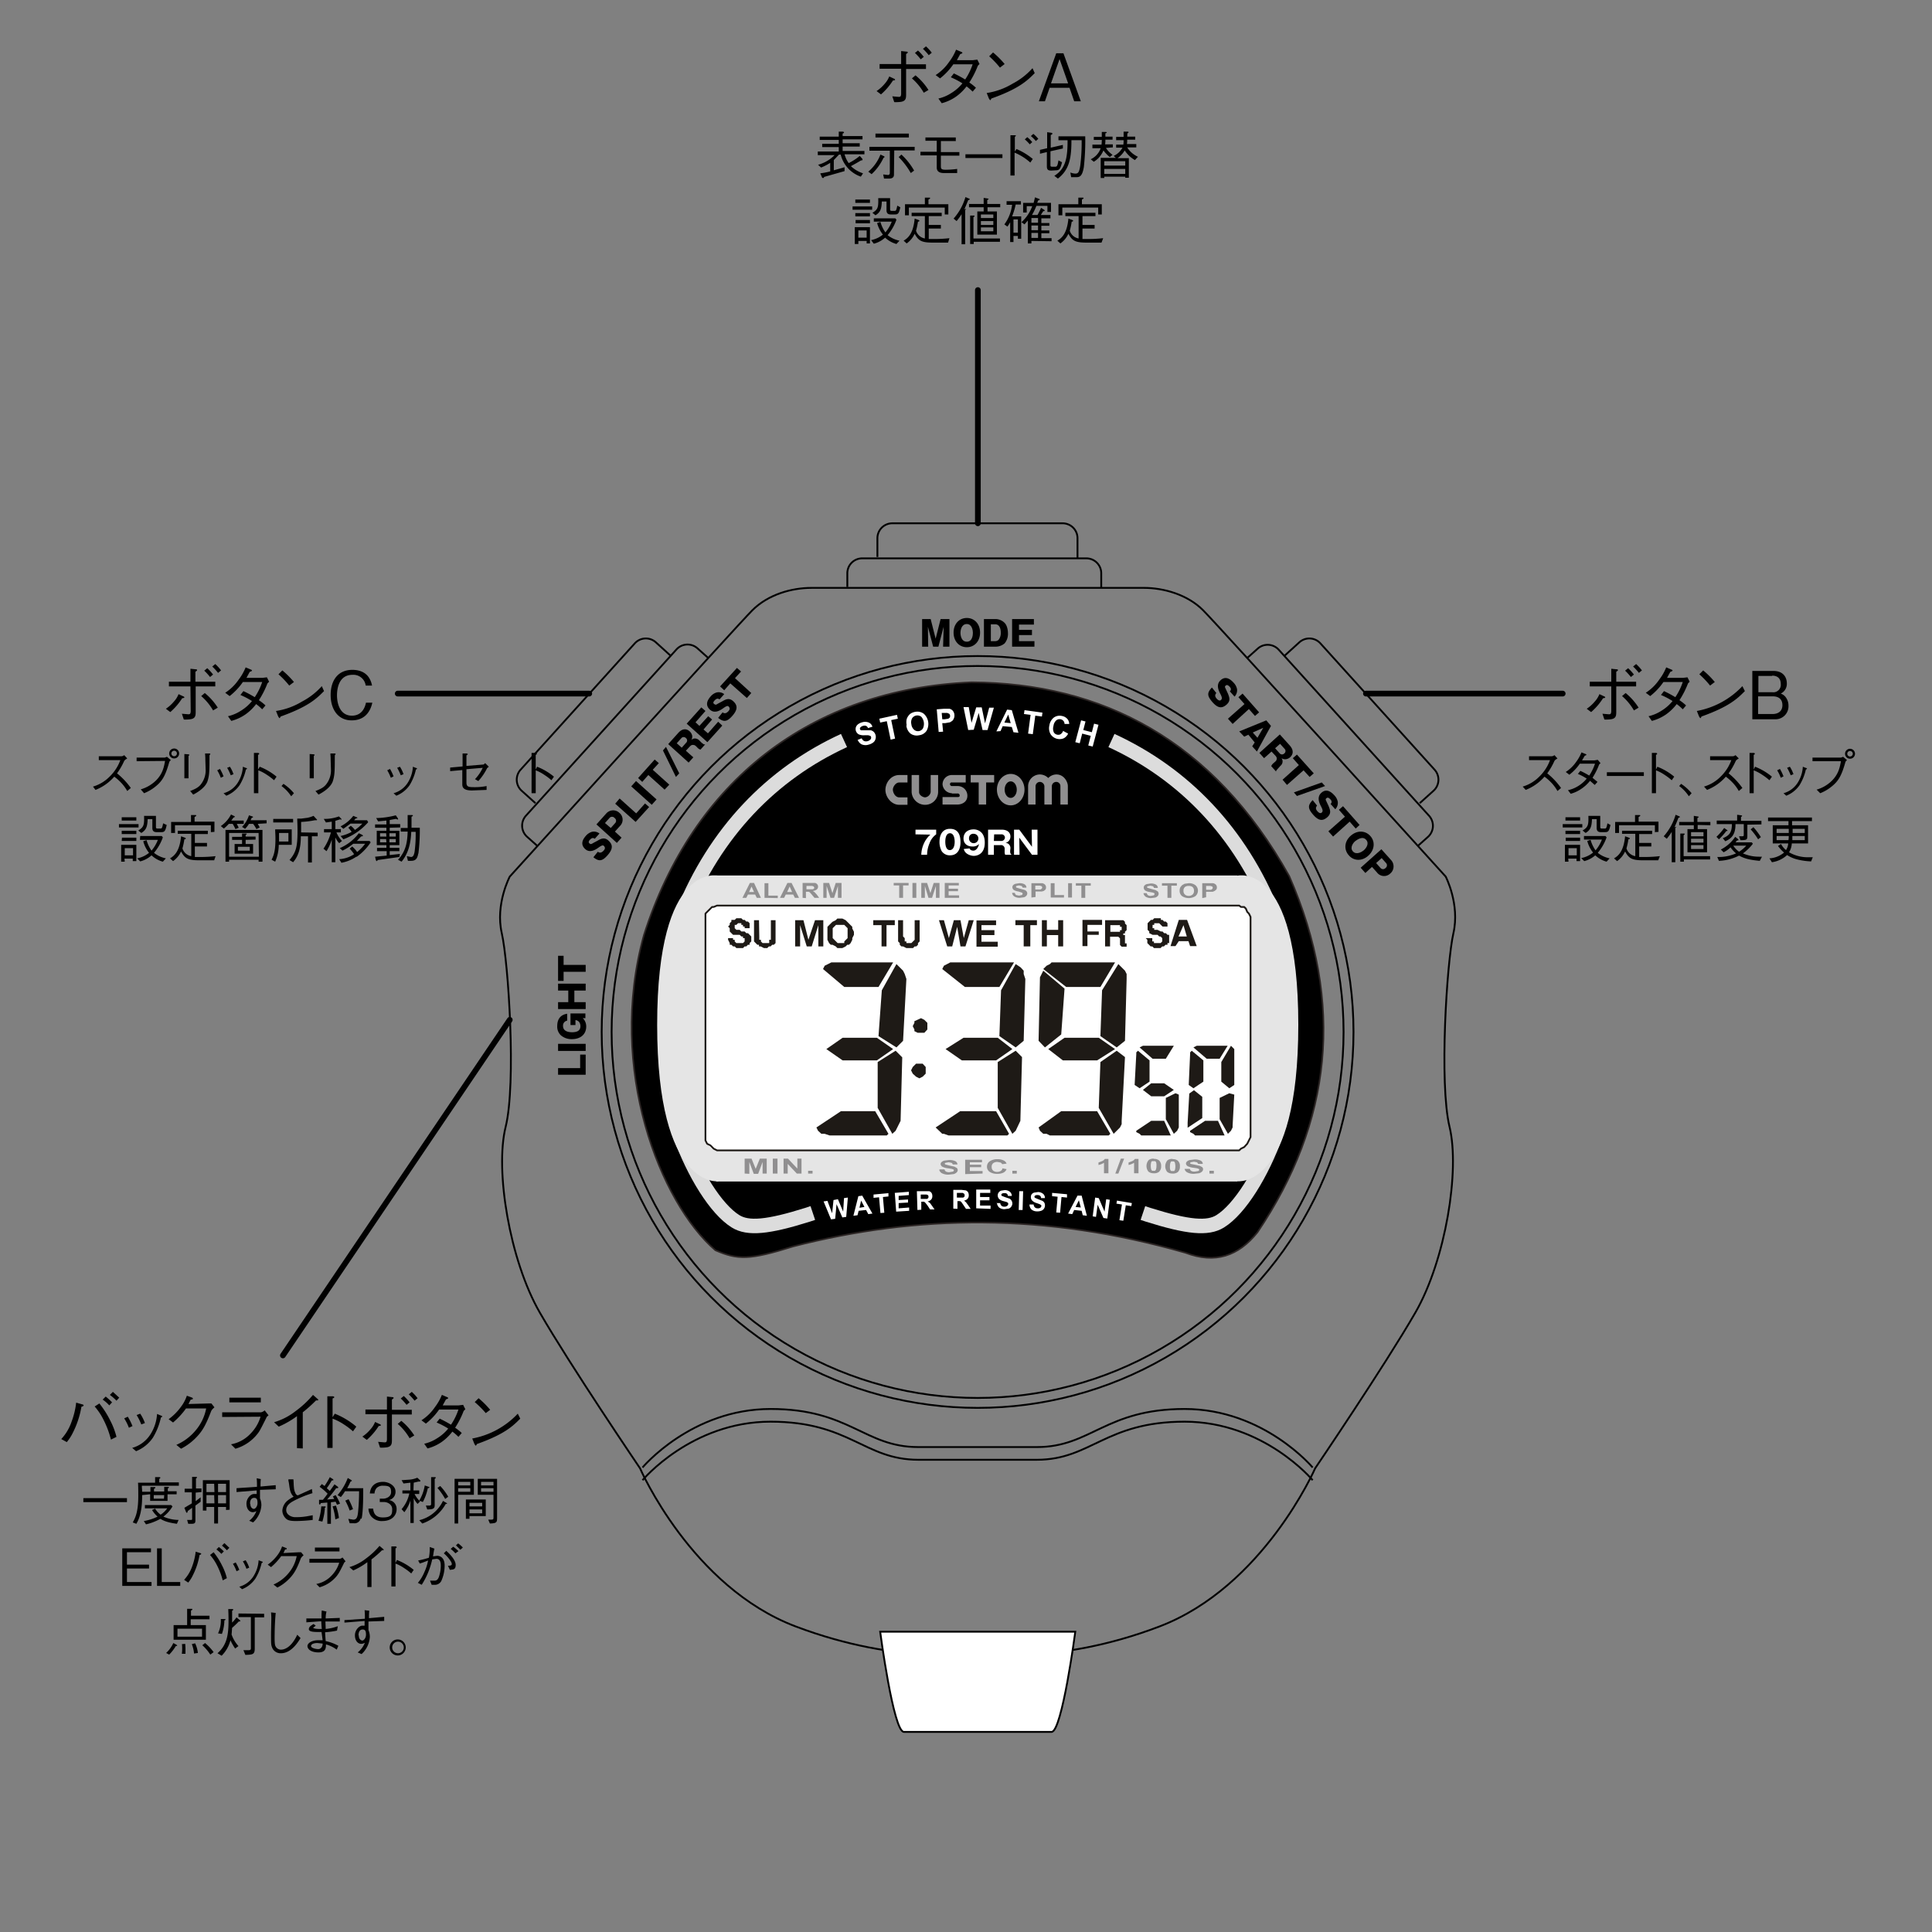 <svg id="レイヤー_3" data-name="レイヤー 3" xmlns="http://www.w3.org/2000/svg" viewBox="0 0 700 700"><rect x="0" y="0" width="700" height="700" fill="#808080" stroke="none"/><title>709RN_NameOftheParts</title><path d="M60.1,256.8a13.4,13.4,0,0,0,2.9-2.6,8.9,8.9,0,0,0,1.7-2.7l1.7.8a.5.5,0,0,1,.4.4c0,.2-.4.2-.8.3a23,23,0,0,1-4.3,5Zm8.9-8.1H61.2V247H69v-4.7l1.9.2c.4,0,.5.1.5.3s-.1.2-.6.6V247h7.2v1.7H70.9v9c0,1.5,0,2.6-1.9,2.9a13.7,13.7,0,0,1-2.4.1l-.7-2.1,2.3.2c.7,0,.8-.2.9-1Zm5.2,2.4a22,22,0,0,1,4.7,5.3l-1.7,1a20.1,20.1,0,0,0-4.3-5.2Zm1.9-5.8c-.2-.3-1.3-1.6-2.1-2.3l1.1-.9a17.5,17.5,0,0,1,2.1,2.3Zm2.9-1.5c-.2-.3-1.4-1.7-2.1-2.3l1.1-.9a16.2,16.2,0,0,1,2.1,2.3Z"/><path d="M97.5,247l-.6.6a32.2,32.2,0,0,1-3.1,6.1,17.4,17.4,0,0,1,2.4,1.9l-1.2,1.4a18.8,18.8,0,0,0-2.2-1.9,17.7,17.7,0,0,1-3.8,3.7,16.1,16.1,0,0,1-5.2,2.4l-1.2-1.7a14.6,14.6,0,0,0,4.7-2,15.7,15.7,0,0,0,4-3.5,28.3,28.3,0,0,0-4.2-2.2l1.1-1.4a43.3,43.3,0,0,1,4.1,2.2,22.3,22.3,0,0,0,2.7-5.5h-7a22.9,22.9,0,0,1-4.8,5.1l-1.6-1.2a17.1,17.1,0,0,0,4.9-4.8,18.8,18.8,0,0,0,2.5-4.4l1.9.8c.3.1.4.3.4.4s-.6.4-.8.4l-1.2,2.2h5.8l1.6-.2Z"/><path d="M117.4,250.4c-2.7,2.7-5.6,5.6-15.7,9.2,0,0-.3.6-.4.6s-.3-.3-.5-.6l-.8-2a25.4,25.4,0,0,0,9.4-3.4,25.4,25.4,0,0,0,7.2-5.6Zm-12.6-2a33.5,33.5,0,0,0-3.9-4.1l1.4-1.4a32.2,32.2,0,0,1,4.2,4.2Z"/><path d="M127.4,261c-5,0-7.6-4.1-7.6-9.2s2.5-9.1,7.9-9.1c1.2,0,4.2.2,5.9,2.7a8,8,0,0,1,1.2,3h-2.3a4.5,4.5,0,0,0-4.8-3.9c-5.3,0-5.6,5.8-5.6,7.4,0,3.4,1.3,7.4,5.4,7.4s4.9-3.8,5.1-4.7h2.3c-.8,3.6-3,6.4-7.5,6.4"/><path d="M46.1,274.8c-.8.5-.9.6-1.1.9a24.7,24.7,0,0,1-2.6,4.5,26.3,26.3,0,0,1,5,5.3l-1.3,1.1a14.9,14.9,0,0,0-2.4-3.2,18.4,18.4,0,0,0-2.3-2,17.6,17.6,0,0,1-6.8,4.8L33.7,285a14,14,0,0,0,6-3.6,15.8,15.8,0,0,0,3.9-6H35.8V274h8.3a1.7,1.7,0,0,0,.9-.4Z"/><path d="M49.5,275.8v-1.3H59.7l.8-.3,1.4,1.2c-.5.5-.5.5-.6.8-1.4,5-2.6,6.9-5,8.8a15.5,15.5,0,0,1-4.1,2.4L51,286a13.1,13.1,0,0,0,5.5-3.2c2.4-2.4,2.9-4.8,3.3-7.1ZM61.3,273a1.8,1.8,0,1,1,1.8,1.8,1.8,1.8,0,0,1-1.8-1.8m2.8,0a1,1,0,0,0-1-1,1,1,0,0,0-1,1,1,1,0,0,0,1,1,1,1,0,0,0,1-1"/><path d="M68.2,273.3c.1,0,.4.1.4.2s0,.1-.3.4V282H66.8v-8.8Zm.7,13.3c2.1-.8,3-1.4,3.7-2.2a8.2,8.2,0,0,0,1.9-5.8c0-.6-.1-3-.1-3.5s0-.7-.1-2.1h1.5c.1,0,.4,0,.4.2l-.3.5c0,5.3,0,7.1-.7,9.3s-3.4,4-5.2,4.9Z"/><path d="M79.7,278.6a16.2,16.2,0,0,1,1.3,2.7l-1,.5a14.2,14.2,0,0,0-1.3-2.7Zm1.3,8.8a8.9,8.9,0,0,0,5-3.6,12,12,0,0,0,2-6l1,.4c.4.1.5.2.5.3s-.1.2-.4.3a18.7,18.7,0,0,1-2.3,5.7,10.6,10.6,0,0,1-4.8,3.8Zm2.3-9.6a11.7,11.7,0,0,1,1.3,2.7l-1,.4a16.7,16.7,0,0,0-1.3-2.7Z"/><path d="M94.1,277.8a22.1,22.1,0,0,1,6.1,3.6l-.9,1.3a20.6,20.6,0,0,0-2.5-1.9,15.3,15.3,0,0,0-3.2-1.7v8.3H92V272.8h1.4c.1,0,.5,0,.5.3s-.1.2-.4.4v5.3Z"/><path d="M102.7,284a17.2,17.2,0,0,1,3.8,3.4l-1,1.1a14.3,14.3,0,0,0-3.5-3.7Z"/><path d="M113.6,273.3c.1,0,.4.1.4.2s0,.1-.3.4V282h-1.5v-8.8Zm.7,13.3c2.1-.8,3-1.4,3.7-2.2a8.2,8.2,0,0,0,1.9-5.8c0-.6-.1-3-.1-3.5s0-.7-.1-2.1h1.5c.1,0,.4,0,.4.2l-.3.5c0,5.3,0,7.1-.7,9.3s-3.4,4-5.2,4.9Z"/><path d="M175.2,277l.6-.5,1.3,1.3-.6.5a20.3,20.3,0,0,1-3.2,4.7l-1.2-.7a15.2,15.2,0,0,0,2.8-4.1l-5.9.5v4.8c0,1.5.6,1.7,2.7,1.7a22,22,0,0,0,4.6-.4v1.4l-5.3.2c-2.9,0-3.5-1-3.5-2.2V279l-4.4.4v-1.3l4.5-.4v-4.7H169c.1,0,.5.1.5.3l-.5.4v3.8Z"/><path d="M141.3,278.6a16.2,16.2,0,0,1,1.3,2.7l-1,.5a14.2,14.2,0,0,0-1.3-2.7Zm1.3,8.8a8.9,8.9,0,0,0,5-3.6,12,12,0,0,0,2-6l1,.4c.4.1.5.2.5.3s-.1.2-.4.3a18.7,18.7,0,0,1-2.3,5.7,10.6,10.6,0,0,1-4.8,3.8Zm2.3-9.6a11.7,11.7,0,0,1,1.3,2.7l-1,.4a16.7,16.7,0,0,0-1.3-2.7Z"/><path d="M194.6,277.8a22.1,22.1,0,0,1,6.1,3.6l-.9,1.3a20.6,20.6,0,0,0-2.5-1.9,15.3,15.3,0,0,0-3.2-1.7v8.3h-1.5V272.8H194c.1,0,.5,0,.5.3s-.1.2-.4.4v5.3Z"/><path d="M43.1,298.6h7.1v1.2H43.1Zm2.1,13.6H43.9v-6.1h5.5V312H48.1v-.9h-3Zm-1.1-16.1h5.3v1.2H44.1Zm0,4.9h5.3v1.2H44.1Zm.1,2.5h5.2v1.2H44.1Zm4,3.8h-3v2.6h3Zm2.6-4.4h7.8l.4.5a18.2,18.2,0,0,1-3.2,5.6,10.2,10.2,0,0,0,4.3,2l-1.1,1.2a9.6,9.6,0,0,1-4.1-2.3,9.7,9.7,0,0,1-4.1,2.2l-1.1-1.1a9.7,9.7,0,0,0,4.3-2,11.2,11.2,0,0,1-2.1-4.2l1.2-.4a12.2,12.2,0,0,0,1.8,3.8,13.6,13.6,0,0,0,2.3-3.9H50.7Zm9.6-4c-.5,2.4-.9,2.6-2,2.6H56.7c-.8,0-1.5-.3-1.5-1.5v-3.2H53.5c-.1,2.7-.5,3.9-2.3,5l-1.1-.9c2-1.2,2.2-2,2.1-5.3h4.3v3.9c0,.6.1.7.7.7h1c.4,0,.5-.3.6-.6a10.5,10.5,0,0,0,.3-1.3Z"/><path d="M77.6,311.7H72.2c-4,0-5.2-.6-6.6-3.2a8.7,8.7,0,0,1-2.9,3.5l-1.1-1c1.7-1,3.5-2.7,4-8l1.4.5c.2.1.3.1.3.3s-.2.3-.5.3a27.6,27.6,0,0,1-.7,3.3,4.1,4.1,0,0,0,3.2,2.8v-8.1H64.4V301H75.3v1.2H70.6v3.2H75v1.3H70.6v3.8h1.5a49.9,49.9,0,0,0,6-.3Zm-1.2-10.2v-2.5h-13v2.8H62v-4h7.2v-2.5h1.5c.2,0,.4,0,.4.2s-.4.4-.6.5v1.7h7.2v3.7Z"/><path d="M85.8,298.5l.7,1.4-1.2.5a15.6,15.6,0,0,0-1-1.9H82.9a14.8,14.8,0,0,1-1.8,1.7l-1.1-.9a11.4,11.4,0,0,0,3.7-4.2l1.2.6c.1.1.2.1.2.2s-.1.2-.5.3l-.8,1.1h4.5v1.2Zm7.9,13.7v-.7H83v.7H81.7V300.7H95.1v11.5Zm0-10.4H83v8.6H93.8Zm-4.7,2.5v1.5h2.7v3.5H85v-3.5h2.7v-1.5H84.1v-1.1h3.6V302h1.3c.3,0,.4.1.4.2s-.2.2-.4.3v.6h3.6v1.1Zm1.5,2.5H86.2v1.4h4.3Zm2.9-8.3.7,1.3-1.2.6a10.8,10.8,0,0,0-1.2-1.9H90.2a9.2,9.2,0,0,1-1.4,1.8l-1.1-.7a10.7,10.7,0,0,0,2.5-4.2l1.2.4c.2.1.3.1.3.2s-.2.3-.5.3l-.4.9h5.8v1.1Z"/><path d="M98.4,311.5c.8-1.6,1.4-3.2,1.4-7.6,0-1.5-.1-2.5-.1-3.4h6v5.6H101a15.3,15.3,0,0,1-1.3,6.1Zm.6-14.8h7.2V298H99Zm5.5,5.1h-3.4v3.1h3.4Zm10.6-.1v1.3H113v9.5h-1.4v-9.5H109c0,4.4-.9,7.2-2.8,9.4l-1.3-.8c2.4-2.8,2.9-4.9,2.9-10.6,0-2.3-.1-3.4-.1-4.4h1.4l2.3-.3a10.6,10.6,0,0,0,2.2-.7l1.1,1.2.2.2c0,.1-.1.2-.3.2h-.6a32.4,32.4,0,0,1-4.9.6v3.8Z"/><path d="M123.6,296.9h-.5l-1.6.5v3h2v1.2h-1.6a10.4,10.4,0,0,0,2,3.1l-1,.8a7.3,7.3,0,0,1-1.4-2.1v9h-1.3v-8.2a17.6,17.6,0,0,1-1.9,4.2l-1.1-.9a19.4,19.4,0,0,0,2.7-5.9h-2.5v-1.2h2.8v-2.7l-2.1.3-.8-1.3a14.8,14.8,0,0,0,5.5-.9l.9.9v.2a.2.2,0,0,1-.2.2m5.6,13.3a14.2,14.2,0,0,1-5.4,2.2l-.8-1.3a11,11,0,0,0,5.4-1.8,13.2,13.2,0,0,0-1.6-2l.9-.8a10.1,10.1,0,0,1,1.8,2,16.8,16.8,0,0,0,2.9-3H128a20,20,0,0,1-3.9,2.5l-1-.9a17.1,17.1,0,0,0,6.9-5.4l1.1.5c.1.1.4.2.4.4s-.4.2-.7.3l-1.5,1.6h4.6l.4.5a19.6,19.6,0,0,1-5,5.2m-4.8-6.2-1.1-1.3a14.3,14.3,0,0,0,4-1.5,10.6,10.6,0,0,0-1.2-1.5l.9-.7a7.4,7.4,0,0,1,1.5,1.5,16.5,16.5,0,0,0,2.7-2.3h-4.3l-2.6,1.9-1-.9a13.3,13.3,0,0,0,4.6-3.8l1.2.5c.1,0,.3.1.3.2s-.5.3-.7.3l-.5.6H133l.4.7a22.4,22.4,0,0,1-9,6.2"/><path d="M141.2,299.9V301h3.5v5.2h-3.5v1h3.5v1.2h-3.5v1.4l3.7-.4-.2,1.1-7.8,1.1c-.2.2-.3.4-.4.4s-.2-.2-.3-.3l-.3-1.3,4.2-.4v-1.6h-3.5v-1.2H140v-1h-3.5V301H140v-1.1h-4.1v-1.2H140v-1.4l-3,.3-.7-1.2a30.1,30.1,0,0,0,7.1-1l.7,1a.6.6,0,0,1,.1.3.1.1,0,0,1-.2.2l-.6-.2-2.2.4v1.5H145v1.2Zm-1.3,2h-2.2v1.2H140Zm0,2.1h-2.2v1.2H140Zm3.5-2.1h-2.3v1.2h2.3Zm0,2.1h-2.3v1.2h2.3Zm8.1,5.4c-.4,2.5-1.7,2.5-3,2.5h-.7l-.4-1.7,1.5.3c.9,0,1.1-.9,1.3-1.8a46,46,0,0,0,.4-7.3h-1.6c-.2,5.5-1.7,8.6-3.5,10.8l-1.3-.7c2.9-3.1,3.4-6.5,3.5-10.2h-2.5v-1.3h2.5v-4.7h1.5c.1,0,.4,0,.4.2s-.3.3-.5.4v4h3a69.3,69.3,0,0,1-.5,9.3"/><line x1="213.5" y1="251.3" x2="144.1" y2="251.3" style="fill:none;stroke:#000;stroke-linecap:round;stroke-linejoin:round;stroke-width:2.068px"/><path d="M22.2,521.4a17.6,17.6,0,0,0,3.7-6.2,29,29,0,0,0,1.7-7l2.1.6c.2,0,.6.2.6.4s-.4.4-.8.5a32.8,32.8,0,0,1-3.1,9.4,16.6,16.6,0,0,1-2.2,3.4ZM36,508.5a33.4,33.4,0,0,1,4,6.3,26.8,26.8,0,0,1,2.2,5.8l-2,1a33.9,33.9,0,0,0-2.8-7.4,22.3,22.3,0,0,0-3.1-4.6Zm3.6.7a13.3,13.3,0,0,0-2.4-2.1l1.1-1.1a23.6,23.6,0,0,1,2.3,2.1Zm2.6-1.7a16.8,16.8,0,0,0-2.4-2.1l1.1-1.1,2.3,2.1Z"/><path d="M46.3,513.3a20.7,20.7,0,0,1,1.7,3.4l-1.3.6a17.8,17.8,0,0,0-1.7-3.4Zm1.6,11.3a11.5,11.5,0,0,0,6.4-4.6,15.4,15.4,0,0,0,2.6-7.7l1.2.5c.5.2.7.3.7.4s-.1.2-.5.4a24.1,24.1,0,0,1-2.9,7.3,13.6,13.6,0,0,1-6.1,4.9Zm2.9-12.4a15,15,0,0,1,1.7,3.4l-1.3.5a21.4,21.4,0,0,0-1.7-3.4Z"/><path d="M75.7,508.5h.9l1.1,1.4c-.9.8-1,1-1.2,1.4-2,5.2-3.2,7.4-6,10.1a20.8,20.8,0,0,1-4.9,3.5l-1.7-1.4a19,19,0,0,0,7.2-5.5,17.2,17.2,0,0,0,3.6-7.7H67.4a27.5,27.5,0,0,1-4.7,5.1l-1.6-1.2a19.8,19.8,0,0,0,4.4-4.4,14.2,14.2,0,0,0,2.2-4.1l1.7.6c.5.2.5.4.5.5s-.3.3-.8.3l-.8,1.6Z"/><path d="M80.5,513.4v-1.7H94.6a2.9,2.9,0,0,0,1.3-.7l1.4,1.8c-.6.5-.7.6-.8.9-2.2,4.4-2.5,4.9-3.2,5.8a15.7,15.7,0,0,1-8,5.4l-1.6-1.6a12.8,12.8,0,0,0,7.1-3.9,14.6,14.6,0,0,0,3.6-6.1Zm14-5.3H83.1v-1.7H94.5Z"/><path d="M107.6,524.7V513.1a33.3,33.3,0,0,1-6.6,3.8l-1.7-1.6a23.3,23.3,0,0,0,7.9-4.1,35.8,35.8,0,0,0,6.2-5.8l1.6,1.4a.6.6,0,0,1,.3.4c0,.1,0,.2-.3.2h-.5a50.6,50.6,0,0,1-4.8,4.3v13.1Z"/><path d="M121.3,512.2a28.4,28.4,0,0,1,7.8,4.7l-1.2,1.7a26.8,26.8,0,0,0-3.3-2.5,19.6,19.6,0,0,0-4.1-2.1v10.6h-1.9V505.9h1.8c.1,0,.7,0,.7.3s-.2.3-.6.5v6.8Z"/><path d="M131.3,520.5a13.4,13.4,0,0,0,2.9-2.6,8.9,8.9,0,0,0,1.7-2.7l1.7.8a.5.5,0,0,1,.4.4c0,.2-.4.2-.8.3a23,23,0,0,1-4.3,5Zm8.9-8.1h-7.8v-1.7h7.8v-4.7l1.9.2c.4,0,.5.1.5.3s-.1.2-.6.6v3.7h7.2v1.7h-7.2v9c0,1.5,0,2.6-1.9,2.9a13.7,13.7,0,0,1-2.4.1l-.7-2.1,2.3.2c.7,0,.8-.2.9-1Zm5.2,2.4a22,22,0,0,1,4.7,5.3l-1.7,1a20.1,20.1,0,0,0-4.3-5.2Zm1.9-5.8c-.2-.3-1.3-1.6-2.1-2.3l1.1-.9a17.5,17.5,0,0,1,2.1,2.3Zm2.9-1.5c-.2-.3-1.4-1.7-2.1-2.3l1.1-.9a16.2,16.2,0,0,1,2.1,2.3Z"/><path d="M168.6,510.6l-.6.6a32.2,32.2,0,0,1-3.1,6.1,17.4,17.4,0,0,1,2.4,1.9l-1.2,1.4a18.8,18.8,0,0,0-2.2-1.9,17.7,17.7,0,0,1-3.8,3.7,16.1,16.1,0,0,1-5.2,2.4l-1.2-1.7a14.6,14.6,0,0,0,4.7-2,15.7,15.7,0,0,0,4-3.5,28.3,28.3,0,0,0-4.2-2.2l1.1-1.4a43.3,43.3,0,0,1,4.1,2.2,22.3,22.3,0,0,0,2.7-5.5h-7a22.9,22.9,0,0,1-4.8,5.1l-1.6-1.2a17.1,17.1,0,0,0,4.9-4.8,18.8,18.8,0,0,0,2.5-4.4l1.9.8c.3.1.4.3.4.4s-.6.4-.8.4l-1.2,2.2h5.8l1.6-.2Z"/><path d="M188.5,514c-2.7,2.7-5.6,5.6-15.7,9.2,0,0-.3.6-.4.6s-.3-.3-.5-.6l-.8-2a30.2,30.2,0,0,0,16.5-9ZM176,512A33.5,33.5,0,0,0,172,508l1.4-1.4a32.2,32.2,0,0,1,4.2,4.2Z"/><rect x="30.2" y="542.8" width="15.8" height="1.45"/><path d="M51.5,541.7c0,2.6-.1,7.1-2.1,10.4l-1.3-.5c1.2-2.1,2-4.4,2-9.7,0-.7,0-4.1-.1-4.7h6.2v-2h1.5c.1,0,.4,0,.4.2s-.3.4-.4.4v1.3h7.1v1.2H51.4c0,1,.1,1.3.1,2.2h3v-1.7h1.4c.2,0,.4,0,.4.2s-.2.3-.5.4v1h3.7v-1.7h1.3c.2,0,.4,0,.4.2s-.1.2-.4.4v1H64v1.1H60.7v2.4H54.4v-2.4Zm.6,9.4a17.9,17.9,0,0,0,5-1.6,9.6,9.6,0,0,1-2-2.4l1.1-.5a7.7,7.7,0,0,0,2,2.2,9.2,9.2,0,0,0,2.4-2.3H52.5v-1.2H62l.5.5a12.6,12.6,0,0,1-3.3,3.7,13.9,13.9,0,0,0,5.5,1.2l-.6,1.4c-3.6-.5-4.8-1.1-6-1.8a19.5,19.5,0,0,1-5.2,2Zm7.4-9.4H55.7V543h3.7Z"/><path d="M70.9,540.8v3.1l1.8-1.4v1.6l-1.9,1.4V551c0,.7-.2,1.1-1.3,1.1H68.2l-.4-1.4h1.4c.4,0,.4-.1.4-.4v-4L68,547.5c0,.3-.1.6-.3.6s-.2-.1-.3-.3l-.6-1.5,2.7-1.6v-4H66.9v-1.3h2.7v-4.3H71s.4,0,.4.2-.2.2-.4.4v3.6h2v1.3Zm11,6.3V546H79v6H77.6v-6H74.8v1.3H73.5v-11h9.7v10.7Zm-4.3-9.5H74.8v3h2.9Zm0,4.1H74.8v3h2.9Zm4.3-4.1H79v3h2.9Zm0,4.1H79v3h2.9Z"/><path d="M94.5,535.9a19.4,19.4,0,0,0-.1,2.7l5.5-.5v1.5l-5.7.2c0,.5,0,2.7,0,3.1a6.2,6.2,0,0,1,.5,2.5,9,9,0,0,1-1.6,4.6,8.2,8.2,0,0,1-1.4,1.6l-1.4-.6a8.3,8.3,0,0,0,2.6-3.5,2.8,2.8,0,0,1-1.3.4c-1.2,0-2.3-1.1-2.3-3.1s1.6-3.5,2.7-3.5H93V540l-7.3.6v-1.4l7.4-.5a25,25,0,0,0-.1-3.1Zm-3.8,9c0,1.3.8,1.8,1.3,1.8s1.3-.9,1.3-2.1-.2-1.9-1.2-1.9-1.5.8-1.5,2.1"/><path d="M106.3,536c.1.5.1,2.5.2,2.9a5.2,5.2,0,0,0,.7,2.4,1.2,1.2,0,0,0,.7.5l5.1-2.3.2,1.5a39.3,39.3,0,0,0-6.8,2.8c-.9.5-2.7,1.5-2.7,3.3s2,2.6,3.2,2.6,2.3,0,4.2-.3l2.2-.4v1.7a55,55,0,0,1-6.1.4c-2.4,0-3.2-.4-3.8-1.1a4,4,0,0,1-1.1-2.7,5.1,5.1,0,0,1,2-3.7,10.9,10.9,0,0,1,2.1-1.3c-1.3-1.3-1.4-2.7-1.7-4.8a8.5,8.5,0,0,0-.2-1v-.5Z"/><path d="M122.1,545.2l-.5-1.1-1.7.2v7.8h-1.3v-7.7l-2.4.2c0,.1-.1.5-.3.5s-.3-.1-.3-.4v-1.3h1.4l.9-1.1.8-1.1a18.5,18.5,0,0,0-2.9-2.5l.8-1,1,.7a31.1,31.1,0,0,0,1.9-3.2l1.1.7a.4.4,0,0,1,.2.3c0,.2-.4.2-.6.2a26.4,26.4,0,0,1-1.8,2.8l1.1,1,1.7-2.4,1.1.8c.1.1.3.3.3.4s-.3.2-.8.2a48.7,48.7,0,0,1-3.3,4.1l2.6-.2-.5-.9,1-.5a16.8,16.8,0,0,1,1.6,3.1Zm-4.4,1.3a21.1,21.1,0,0,1-.9,4.8l-1.4-.3a21.6,21.6,0,0,0,1-5.2h1.3c.1,0,.3,0,.3.2s-.2.3-.4.3m3.9,4.2a21.5,21.5,0,0,0-1-4.7l1.2-.3a19.4,19.4,0,0,1,1.1,4.5Zm9.2-.4a2.3,2.3,0,0,1-2.6,1.8h-1.4l-.5-1.6,1.8.3c1.3,0,1.5-1.1,1.7-2.4a76.8,76.8,0,0,0,.4-7.9H125a13.3,13.3,0,0,1-1.5,2.1l-1.2-.7a20.3,20.3,0,0,0,3.7-6.2l1.2.7c.1.1.3.2.3.3s-.4.3-.5.3a25.6,25.6,0,0,1-1.2,2.4h5.8c0,2.8,0,8.6-.6,11.1m-4.3-3a23.7,23.7,0,0,0-1.6-3.6l1.2-.5a22.2,22.2,0,0,1,1.6,3.6Z"/><path d="M138.7,551.1a5,5,0,0,1-4.3-1.8,4.9,4.9,0,0,1-.9-2.7h1.7c.1.7.2,3.2,3.5,3.2s3.4-1.3,3.4-3-1.6-2.6-3.1-2.6h-1.4v-1.2h1.2c1,0,2.9-.6,2.9-2.4s-.6-2.3-2.9-2.3a3.1,3.1,0,0,0-2.4.9,3.2,3.2,0,0,0-.7,1.9h-1.7c.3-3.3,2.7-4.2,4.8-4.2s4.5,1.4,4.5,3.5a3,3,0,0,1-2.4,3.1,3.2,3.2,0,0,1,2.8,3.3c0,2.4-1.9,4.3-5.1,4.3"/><path d="M149.8,540h2.1v1.3h-1.7a9.8,9.8,0,0,0,1.7,2.4,15.7,15.7,0,0,0,2-5.5l1.4.5c.1,0,.3.1.3.2s-.3.3-.6.3a18.4,18.4,0,0,1-1.8,5l-1.3-.5.3.3-.9.9a7.9,7.9,0,0,1-1.4-2.1v9h-1.2v-8.2a13.1,13.1,0,0,1-2.2,4.3l-1-1.1a12.6,12.6,0,0,0,2.8-5.7h-2.5V540h2.9v-2.8l-2.5.3-.7-1.2,2.9-.2a9.1,9.1,0,0,0,2.8-.7l1.1,1v.2c0,.1-.1.2-.2.2h-.5l-1.7.4Zm2.1,10.8a12.9,12.9,0,0,0,8.6-7l1.2.7.3.2c0,.2-.3.2-.5.2A15.5,15.5,0,0,1,153,552Zm4.3-15.6h1.4c.2,0,.3.1.3.2s-.2.3-.4.4v9.5c0,1.2-.4,1.6-2.7,1.6l-.5-1.4h1.2c.6,0,.7-.2.7-.7Zm3.3,3.2a19.9,19.9,0,0,1,2.9,3.9l-1.1.8a24.8,24.8,0,0,0-2.8-4Z"/><path d="M171.7,535.8v5.8h-5.7v10.4h-1.3V535.8Zm-1.3,1.1h-4.4v1.3h4.4Zm0,2.3h-4.4v1.3h4.4Zm-.3,11.1h-1.3v-7H176v6h-5.9Zm4.6-5.8h-4.6v1.3h4.6Zm0,2.4h-4.6v1.4h4.6Zm2.2,3.7h1c.7,0,.9-.1.9-.6v-8.4h-5.7v-5.8h7v14.1c0,1.7-.1,2-2.6,2.1Zm1.9-13.7h-4.5v1.3h4.5Zm0,2.3h-4.5v1.3h4.5Z"/><polygon points="44.3 574.6 44.3 561 54.7 561 54.7 562.4 46 562.4 46 566.9 54 566.9 54 568.3 46 568.3 46 573.2 54.9 573.2 54.9 574.6 44.3 574.6"/><polygon points="56.9 574.6 56.9 561 58.6 561 58.6 573.2 65.3 573.2 65.3 574.6 56.9 574.6"/><path d="M66.7,572.4a13.7,13.7,0,0,0,2.9-4.8,22.5,22.5,0,0,0,1.3-5.4l1.6.5c.1,0,.4.1.4.3s-.3.3-.6.4a25.6,25.6,0,0,1-2.4,7.3,12.9,12.9,0,0,1-1.7,2.7Zm10.7-10a25.8,25.8,0,0,1,3.1,4.9,20.9,20.9,0,0,1,1.7,4.5l-1.5.8a26.4,26.4,0,0,0-2.2-5.7,17.4,17.4,0,0,0-2.4-3.5Zm2.8.6a10.4,10.4,0,0,0-1.8-1.6l.9-.9a18.3,18.3,0,0,1,1.8,1.6Zm2-1.3a13.3,13.3,0,0,0-1.8-1.7l.9-.9,1.8,1.7Z"/><path d="M85.4,566.1a16.2,16.2,0,0,1,1.3,2.7l-1,.5a14.2,14.2,0,0,0-1.3-2.7Zm1.3,8.8a8.9,8.9,0,0,0,5-3.6,12,12,0,0,0,2-6l1,.4c.4.1.5.2.5.3s-.1.2-.4.3a18.7,18.7,0,0,1-2.3,5.7,10.6,10.6,0,0,1-4.8,3.8Zm2.3-9.6a11.7,11.7,0,0,1,1.3,2.7l-1,.4a16.7,16.7,0,0,0-1.3-2.7Z"/><path d="M108.4,562.4h.7l.9,1.1c-.7.6-.8.8-1,1.1-1.5,4-2.5,5.8-4.7,7.9a16.1,16.1,0,0,1-3.8,2.7l-1.4-1.1a14.7,14.7,0,0,0,5.6-4.3,13.4,13.4,0,0,0,2.8-6h-5.6a21.5,21.5,0,0,1-3.7,4l-1.2-.9a15.4,15.4,0,0,0,3.5-3.4,11.1,11.1,0,0,0,1.7-3.2l1.3.5c.4.1.4.3.4.4s-.2.2-.6.2l-.6,1.3Z"/><path d="M112.1,566.2v-1.4h11a2.3,2.3,0,0,0,1-.5l1.1,1.4c-.4.4-.5.4-.6.7-1.7,3.5-2,3.8-2.5,4.5a12.3,12.3,0,0,1-6.3,4.2l-1.2-1.2a10,10,0,0,0,5.5-3,11.4,11.4,0,0,0,2.8-4.7Zm10.9-4.1h-8.9v-1.4h8.9Z"/><path d="M133.1,575v-9a25.8,25.8,0,0,1-5.1,3l-1.4-1.2a18.1,18.1,0,0,0,6.1-3.2,27.8,27.8,0,0,0,4.8-4.5l1.3,1.1a.4.4,0,0,1,.2.3c0,.1,0,.2-.2.2h-.4a39.5,39.5,0,0,1-3.8,3.3V575Z"/><path d="M143.8,565.2a22.1,22.1,0,0,1,6.1,3.6l-.9,1.3a20.6,20.6,0,0,0-2.5-1.9,15.3,15.3,0,0,0-3.2-1.7v8.3h-1.5V560.3h1.4c.1,0,.5,0,.5.3s-.1.2-.4.4v5.3Z"/><path d="M151.5,565.4a35.5,35.5,0,0,0,3.9-1,17.8,17.8,0,0,0,.3-3.9l1.7.6c-.2.8-.3,1.4-.5,2.8l1.5-.2c1.1,0,2.7.7,2.7,3.5a13.6,13.6,0,0,1-1.2,5.6,2.6,2.6,0,0,1-2.5,1.4h-1l-.6-1.5h1.5c.5,0,1.2,0,1.7-1.3a12.8,12.8,0,0,0,.7-4.1c0-1-.1-2.5-1.6-2.5l-1.5.2a28.4,28.4,0,0,1-3.8,9.2l-1.4-.7a14.5,14.5,0,0,0,2.4-4,17.4,17.4,0,0,0,1.3-4.1l-1.8.7-1.2.4Zm10.2-3.5c1,.9,3.4,3.2,3.4,5.1s-1.1,1.6-2.1,1.8l-.7-1.5c.5,0,1.4,0,1.4-.6a2.4,2.4,0,0,0-.5-1.2,12.5,12.5,0,0,0-2.4-2.7Zm3.3.9a14.4,14.4,0,0,0-1.7-1.6l.9-.8a14.9,14.9,0,0,1,1.9,1.6Zm1-3.6a13.2,13.2,0,0,1,1.7,1.5l-.9.8-1.6-1.6Z"/><path d="M60.2,598.9a11.3,11.3,0,0,0,2.6-3.6l1.1.6s.3.2.3.3-.2.2-.5.2a16.3,16.3,0,0,1-2.4,3.1Zm7.6-16h1.5c.2,0,.4,0,.4.2s-.3.4-.5.4v1.9h6.7v1.3H69.1v2.1h5.5v5.3H62.9v-5.3h4.9Zm5.4,7.2H64.3V593h8.9Zm-6.1,5.5a17.8,17.8,0,0,1,.1,2.3c0,.6,0,1,0,1.3H65.9c0-.3.1-.8.1-1.6s0-1.5-.1-1.9Zm3.6-.2a10.8,10.8,0,0,1,1,3.5l-1.4.2a12,12,0,0,0-.8-3.4Zm3.6-.1a18.2,18.2,0,0,1,3.1,3.3l-1.2.9a16.3,16.3,0,0,0-2.9-3.4Z"/><path d="M78.8,599c3.6-3.1,4-7.1,4-12,0-.9,0-1.8-.1-4h1.5c.1,0,.3,0,.3.2s-.2.3-.4.4v4.3a14.6,14.6,0,0,0,1.6-1.9l1.2,1,.2.3c0,.2-.5.2-.6.2a29.2,29.2,0,0,1-2.4,2.3c-.1,1-.1,1.7-.2,2.4a12.3,12.3,0,0,0,2.5,4.2l-1.2.9a18,18,0,0,1-1.7-3,12.2,12.2,0,0,1-3.2,5.6Zm.2-7.2a10.8,10.8,0,0,0,1-5.2h1.4c.1,0,.3,0,.3.2s-.2.2-.4.3a15.7,15.7,0,0,1-.9,4.9Zm16.7-7.1v1.3H92.3v11.3c0,2.2-.8,2.2-3.4,2.3l-.7-1.7H90c.7,0,.9-.2.9-.7V585.9H86.4v-1.3Z"/><path d="M99.9,584.4c-.4,3.8-.4,8.6-.4,9.1,0,2.3.2,2.7.3,2.9a2.2,2.2,0,0,0,2,1.3c1.2,0,3.7-.7,5.9-5.4l1.2,1.2c-.7,1.1-3.2,5.5-7.1,5.5a3.3,3.3,0,0,1-3.3-2.3c-.3-.8-.3-1.5-.3-4.5,0-.9.1-4.7.1-5.4a20.6,20.6,0,0,0-.1-2.6Z"/><path d="M122.1,590.8a30.5,30.5,0,0,1-4.3.6c0,.6.1,1.7.2,3.2a16,16,0,0,1,4.6,1.7l-.6,1.4a11.4,11.4,0,0,0-3.9-1.9c0,1.2,0,2.9-2.7,2.9s-4-1.2-4-2.3,1.7-2.1,3.7-2.1h1.8l-.4-3h-1.5c-1.3,0-3.1-.1-3.1-1s.8-1.3,1.7-1.9l.8.6-.6.5c-.2.1-.3.2-.3.3s.6.4,2.2.4h.9c-.1-.9-.1-1.1-.2-2.8l-5.4.4v-1.4h5.5c0-.4,0-.7,0-1.3a13.6,13.6,0,0,1,.1-1.6l1.7.4a8.9,8.9,0,0,0-.3,2.5l5.1-.2v1.3h-5.2c0,.4.1,1.9.1,2.7a16.9,16.9,0,0,0,4.4-1Zm-7.1,4.5c-1.3,0-2.3.4-2.3,1.1s1.7,1.1,2.6,1.1,1.6-.8,1.6-2l-1.9-.2"/><path d="M133.8,583.6a19.4,19.4,0,0,0-.1,2.7l5.5-.5v1.5l-5.7.2c0,.5,0,2.7,0,3.1a6.2,6.2,0,0,1,.5,2.5,9,9,0,0,1-1.6,4.6,8.2,8.2,0,0,1-1.4,1.6l-1.4-.6a8.3,8.3,0,0,0,2.6-3.5,2.8,2.8,0,0,1-1.3.4c-1.2,0-2.3-1.1-2.3-3.1s1.6-3.5,2.7-3.5h.8v-1.7l-7.3.6V587l7.4-.5a25,25,0,0,0-.1-3.1Zm-3.8,9c0,1.3.8,1.8,1.3,1.8s1.3-.9,1.3-2.1-.2-1.9-1.2-1.9-1.5.8-1.5,2.1"/><path d="M147,596.9a2.9,2.9,0,1,1-2.9-2.9,2.9,2.9,0,0,1,2.9,2.9m-4.9,0a2.1,2.1,0,1,0,2.1-2.1,2.1,2.1,0,0,0-2.1,2.1"/><line x1="184.7" y1="369.5" x2="102.5" y2="491.1" style="fill:none;stroke:#000;stroke-linecap:round;stroke-linejoin:round;stroke-width:2.068px"/><path d="M574.9,256.8a13.4,13.4,0,0,0,2.9-2.6,8.9,8.9,0,0,0,1.7-2.7l1.7.8a.5.5,0,0,1,.4.4c0,.2-.4.2-.8.3a23,23,0,0,1-4.3,5Zm8.9-8.1H576V247h7.8v-4.7l1.9.2c.4,0,.5.1.5.3s-.1.2-.6.6V247h7.2v1.7h-7.2v9c0,1.5,0,2.6-1.9,2.9a13.7,13.7,0,0,1-2.4.1l-.7-2.1,2.3.2c.7,0,.8-.2.9-1Zm5.2,2.4a22,22,0,0,1,4.7,5.3l-1.7,1a20.1,20.1,0,0,0-4.3-5.2Zm1.9-5.8c-.2-.3-1.3-1.6-2.1-2.3l1.1-.9a17.5,17.5,0,0,1,2.1,2.3Zm2.9-1.5c-.2-.3-1.4-1.7-2.1-2.3l1.1-.9a16.2,16.2,0,0,1,2.1,2.3Z"/><path d="M612.2,247l-.6.6a32.2,32.2,0,0,1-3.1,6.1,17.4,17.4,0,0,1,2.4,1.9l-1.2,1.4a18.8,18.8,0,0,0-2.2-1.9,17.7,17.7,0,0,1-3.8,3.7,16.1,16.1,0,0,1-5.2,2.4l-1.2-1.7a14.6,14.6,0,0,0,4.7-2,15.7,15.7,0,0,0,4-3.5,28.3,28.3,0,0,0-4.2-2.2l1.1-1.4a43.3,43.3,0,0,1,4.1,2.2,22.3,22.3,0,0,0,2.7-5.5h-7a22.9,22.9,0,0,1-4.8,5.1l-1.6-1.2a17.1,17.1,0,0,0,4.9-4.8,18.9,18.9,0,0,0,2.5-4.4l1.9.8c.3.1.4.3.4.4s-.6.4-.8.4l-1.2,2.2h5.8l1.6-.2Z"/><path d="M632.2,250.4c-2.7,2.7-5.6,5.6-15.7,9.2,0,0-.3.6-.4.6s-.3-.3-.5-.6l-.8-2a30.2,30.2,0,0,0,16.5-9Zm-12.6-2a33.5,33.5,0,0,0-3.9-4.1l1.4-1.4a32.2,32.2,0,0,1,4.2,4.2Z"/><path d="M643,260.6h-8.1V243.1h7.7c3.4,0,4.8,2.2,4.8,4.5a3.9,3.9,0,0,1-2.2,3.7,3.8,3.8,0,0,1,2,1.6,5,5,0,0,1,.8,2.8,4.7,4.7,0,0,1-5,4.9m-.9-15.7h-5v5.9h5a2.7,2.7,0,0,0,3.1-3c0-2-1.2-3-3.1-3m.2,7.5H637v6.4h5.3c1.8,0,3.5-.9,3.5-3.2s-1.5-3.2-3.5-3.2"/><path d="M564.3,274.8c-.8.5-.9.6-1.1.9a24.7,24.7,0,0,1-2.6,4.5,26.3,26.3,0,0,1,5,5.3l-1.3,1.1a14.9,14.9,0,0,0-2.4-3.2,18.4,18.4,0,0,0-2.3-2,17.6,17.6,0,0,1-6.8,4.8l-1.1-1.2a14,14,0,0,0,6-3.6,15.8,15.8,0,0,0,3.9-6H554V274h8.3a1.7,1.7,0,0,0,.9-.4Z"/><path d="M579.9,276.5l-.5.5a25.2,25.2,0,0,1-2.4,4.8l1.8,1.5-1,1.1-1.7-1.5a13.8,13.8,0,0,1-3,2.8,12.5,12.5,0,0,1-4,1.9l-1-1.3a11.3,11.3,0,0,0,3.7-1.5,12.2,12.2,0,0,0,3.1-2.7,21.7,21.7,0,0,0-3.2-1.7l.9-1.1a34.1,34.1,0,0,1,3.2,1.7,17.5,17.5,0,0,0,2.1-4.3h-5.5a17.8,17.8,0,0,1-3.8,4l-1.3-1a13.3,13.3,0,0,0,3.8-3.7,14.7,14.7,0,0,0,1.9-3.4l1.5.6c.2.1.3.2.3.3s-.5.3-.6.3l-1,1.7h4.5l1.2-.2Z"/><rect x="582.2" y="279.8" width="13.4" height="1.35"/><path d="M600.5,277.8a22.1,22.1,0,0,1,6.1,3.6l-.9,1.3a20.6,20.6,0,0,0-2.5-1.9,15.3,15.3,0,0,0-3.2-1.7v8.3h-1.5V272.8h1.4c.1,0,.5,0,.5.3s-.1.2-.4.4v5.3Z"/><path d="M609.1,284a17.2,17.2,0,0,1,3.8,3.4l-1,1.1a14.3,14.3,0,0,0-3.5-3.7Z"/><path d="M630,274.8c-.8.5-.9.6-1.1.9a24.7,24.7,0,0,1-2.6,4.5,26.3,26.3,0,0,1,5,5.3l-1.3,1.1a14.9,14.9,0,0,0-2.4-3.2,18.4,18.4,0,0,0-2.3-2,17.6,17.6,0,0,1-6.8,4.8l-1.1-1.2a14,14,0,0,0,6-3.6,15.8,15.8,0,0,0,3.9-6h-7.7V274h8.3a1.7,1.7,0,0,0,.9-.4Z"/><path d="M635.9,277.8a22.1,22.1,0,0,1,6.1,3.6l-.9,1.3a20.6,20.6,0,0,0-2.5-1.9,15.3,15.3,0,0,0-3.2-1.7v8.3h-1.5V272.8h1.4c.1,0,.5,0,.5.3s-.1.2-.4.4v5.3Z"/><path d="M644.9,278.6a16.2,16.2,0,0,1,1.3,2.7l-1,.5a14.2,14.2,0,0,0-1.3-2.7Zm1.3,8.8a8.9,8.9,0,0,0,5-3.6,12,12,0,0,0,2-6l1,.4c.4.1.5.2.5.3s-.1.2-.4.3a18.7,18.7,0,0,1-2.3,5.7,10.6,10.6,0,0,1-4.8,3.8Zm2.3-9.6a11.7,11.7,0,0,1,1.3,2.7l-1,.4a16.7,16.7,0,0,0-1.3-2.7Z"/><path d="M656.7,275.8v-1.3h10.3l.8-.3,1.4,1.2c-.5.5-.5.5-.6.8-1.4,5-2.6,6.9-5,8.8a15.5,15.5,0,0,1-4.1,2.4l-1.3-1.3a13.1,13.1,0,0,0,5.5-3.2c2.4-2.4,2.9-4.8,3.3-7.1Zm11.8-2.7a1.8,1.8,0,1,1,1.8,1.8,1.8,1.8,0,0,1-1.8-1.8m2.8,0a1,1,0,0,0-1-1,1,1,0,0,0-1,1,1,1,0,0,0,1,1,1,1,0,0,0,1-1"/><path d="M566.2,298.6h7.1v1.2h-7.1Zm2.1,13.6h-1.3v-6.1h5.5V312h-1.3v-.9h-3Zm-1.1-16.1h5.3v1.2h-5.3Zm0,4.9h5.3v1.2h-5.3Zm.1,2.5h5.2v1.2h-5.2Zm4,3.8h-3v2.6h3Zm2.6-4.4h7.8l.4.5a18.2,18.2,0,0,1-3.2,5.6,10.2,10.2,0,0,0,4.3,2l-1.1,1.2a9.7,9.7,0,0,1-4.1-2.3A9.7,9.7,0,0,1,574,312l-1.1-1.1a9.7,9.7,0,0,0,4.3-2,11.2,11.2,0,0,1-2.1-4.2l1.2-.4a12.2,12.2,0,0,0,1.8,3.8,13.6,13.6,0,0,0,2.3-3.9h-6.5Zm9.6-4c-.5,2.4-.9,2.6-2,2.6h-1.5c-.8,0-1.5-.3-1.5-1.5v-3.2h-1.7c-.1,2.7-.5,3.9-2.3,5l-1.1-.9c2-1.2,2.2-2,2.1-5.3h4.3v3.9c0,.6.1.7.7.7h1c.4,0,.5-.3.6-.6a10.5,10.5,0,0,0,.3-1.3Z"/><path d="M600.8,311.7h-5.4c-4,0-5.2-.6-6.6-3.2a8.7,8.7,0,0,1-2.9,3.5l-1.1-1c1.7-1,3.5-2.7,4-8l1.4.5c.2.1.3.1.3.3s-.2.3-.5.3a27.6,27.6,0,0,1-.7,3.3,4.1,4.1,0,0,0,3.2,2.8v-8.1h-4.8V301h10.9v1.2h-4.7v3.2h4.4v1.3h-4.4v3.8h1.5a49.9,49.9,0,0,0,6-.3Zm-1.2-10.2v-2.5h-13v2.8h-1.4v-4h7.2v-2.5h1.5c.2,0,.4,0,.4.2s-.4.4-.6.5v1.7h7.2v3.7Z"/><path d="M608.1,296.4c-.4,1-.8,2-1.2,2.9s.4.1.4.3,0,.1-.3.4v12.4h-1.3V301.4a21.3,21.3,0,0,1-1.8,2.5l-1.1-.9a20.3,20.3,0,0,0,4.3-7.8l1.4.6c.1.1.2.1.2.2s-.5.3-.6.3m7,2.6v1.5h3.4v8.4h-7.1v-8.4h2.3V299h-5.3v-1.2h5.3v-2.2l1.3.2c.4.1.5.1.5.2s-.2.2-.5.4v1.4h4.7V299Zm-5,12.5v.8h-1.3V302h1.3c.2,0,.3.1.3.2s-.1.2-.4.4v7.6h9.6v1.2Zm7.1-9.9h-4.5V303h4.5Zm0,2.4h-4.5v1.4h4.5Zm0,2.3h-4.5v1.4h4.5Z"/><path d="M625.4,301.2a24.2,24.2,0,0,1-2.6,2.9l-.9-.9a22.5,22.5,0,0,0,2.8-3.2l1,.7a.3.3,0,0,1,.2.2c0,.2-.2.2-.5.2m7.7-2.3v3.8c0,1.6,0,1.8-2.5,1.8l-.5-1.4h1.2c.5,0,.5-.2.5-.7v-3.7h-3c0,3.4-1.1,5.1-3.7,6.2l-.9-1.1c2.2-.9,3.3-1.9,3.3-5.1h-5.5v-1.3h7.4v-2.1l1.4.2c.2,0,.4.1.4.2s-.2.3-.4.4v1.4h7.4v1.3Zm4.5,13.1c-4.6-.4-6.2-1.2-7.5-1.9a17.8,17.8,0,0,1-7.3,1.9l-.6-1.4a15.7,15.7,0,0,0,6.8-1.3,10.7,10.7,0,0,1-2-2.2,9.7,9.7,0,0,1-2.5,1.8l-1-1a13.9,13.9,0,0,0,5.2-4.6l1,.8.2.3c0,.2-.4.2-.5.2l-.6.7h5.9l.4.5a16.5,16.5,0,0,1-3.6,3.5,14.6,14.6,0,0,0,5.9,1.2h1Zm-9.6-5.5a8,8,0,0,0,2.1,2.2,11.8,11.8,0,0,0,2.6-2.2Zm9-2.3a24.3,24.3,0,0,0-2.7-3.6l1-.8a26.6,26.6,0,0,1,2.7,3.6Z"/><path d="M656.2,312.1a24.8,24.8,0,0,1-5-.7,11.8,11.8,0,0,1-3.7-1.6,10.2,10.2,0,0,1-5.5,2.6l-.9-1.4a9.1,9.1,0,0,0,5.3-2.1,13.3,13.3,0,0,1-2.2-2.4l1.1-.7a7.4,7.4,0,0,0,1.8,2.2,5,5,0,0,0,.8-2.4h-5.6V299h5.7v-1.5h-7.4v-1.3h15.9v1.3h-7.2V299h5.8v6.6h-5.9a6.6,6.6,0,0,1-1,3.2,13.7,13.7,0,0,0,7.2,1.8h1.4Zm-8.1-11.8h-4.4v1.5h4.4Zm-4.4,2.6v1.5H648a11,11,0,0,0,.1-1.5Zm10.2,0h-4.5c0,.7,0,.8,0,1.5h4.5Zm0-2.6h-4.4v1.5h4.4Z"/><line x1="566.2" y1="251.3" x2="494.9" y2="251.3" style="fill:none;stroke:#000;stroke-linecap:round;stroke-linejoin:round;stroke-width:2.068px"/><path d="M317.6,33a13.4,13.4,0,0,0,2.9-2.6,8.9,8.9,0,0,0,1.7-2.7l1.7.8a.5.5,0,0,1,.4.4c0,.2-.4.2-.8.3a23,23,0,0,1-4.3,5Zm8.9-8.1h-7.8V23.2h7.8V18.5l1.9.2c.4,0,.5.1.5.3s-.1.2-.6.6v3.7h7.2v1.7h-7.2v9c0,1.5,0,2.6-1.9,2.9a13.7,13.7,0,0,1-2.4.1l-.7-2.1,2.3.2c.7,0,.8-.2.9-1Zm5.2,2.4a22,22,0,0,1,4.7,5.3l-1.7,1a20.1,20.1,0,0,0-4.3-5.2Zm1.9-5.8c-.2-.3-1.3-1.6-2.1-2.3l1.1-.9a17.5,17.5,0,0,1,2.1,2.3Zm2.9-1.5c-.2-.3-1.4-1.7-2.1-2.3l1.1-.9a16.2,16.2,0,0,1,2.1,2.3Z"/><path d="M354.9,23.2l-.6.6a32.2,32.2,0,0,1-3.1,6.1,17.4,17.4,0,0,1,2.4,1.9l-1.2,1.4a18.8,18.8,0,0,0-2.2-1.9,17.7,17.7,0,0,1-3.8,3.7,16.1,16.1,0,0,1-5.2,2.4l-1.2-1.7a14.6,14.6,0,0,0,4.7-2,15.7,15.7,0,0,0,4-3.5,28.3,28.3,0,0,0-4.2-2.2l1.1-1.4a43.3,43.3,0,0,1,4.1,2.2,22.3,22.3,0,0,0,2.7-5.5h-7a22.9,22.9,0,0,1-4.8,5.1l-1.6-1.2a17.1,17.1,0,0,0,4.9-4.8,18.8,18.8,0,0,0,2.5-4.4l1.9.8c.3.1.4.3.4.4s-.6.4-.8.4l-1.2,2.2h5.8l1.6-.2Z"/><path d="M374.9,26.5c-2.7,2.7-5.6,5.6-15.7,9.2,0,0-.3.6-.4.6s-.3-.3-.5-.6l-.8-2a25.4,25.4,0,0,0,9.4-3.4,25.4,25.4,0,0,0,7.2-5.6Zm-12.6-2a33.5,33.5,0,0,0-3.9-4.1l1.4-1.4a32.2,32.2,0,0,1,4.2,4.2Z"/><path d="M389.2,36.7l-1.7-4.9h-7.2l-1.7,4.9h-2.2l6.3-17.4h2.6l6.3,17.4Zm-5.3-15.3-3.1,8.8H387Z"/><path d="M300.8,59a18.1,18.1,0,0,1-3.3,1.7l-1.1-1a13.3,13.3,0,0,0,6-3.5h-6.1V54.9h7.6V53.3h-6V52.1h6V50.7h-6.9V49.5h6.9V47.7h1.4c.2,0,.5.1.5.3s-.3.3-.5.4v.9h7.2v1.2h-7.2v1.4h6.2v1.2h-6.2v1.6h7.9v1.2H306a10.1,10.1,0,0,0,1.5,3.2,21.4,21.4,0,0,0,4-2.6l1,1.1v.3c0,.1-.1.2-.2.2H312l-1.7,1-2,1.1a11.4,11.4,0,0,0,4.4,2.6l-.8,1.2a11.3,11.3,0,0,1-7.3-8H304l-1.9,2v3.7l3.9-1.1v1.4l-7.4,2.1c-.1.3-.2.4-.4.4a.4.4,0,0,1-.4-.3l-.6-1.4a23.8,23.8,0,0,0,3.6-.7Z"/><path d="M314.6,62.2A15.4,15.4,0,0,0,319,56l1.3.6.2.2c0,.2-.2.3-.4.4a18.9,18.9,0,0,1-4.3,5.9Zm9.3,1.1c0,1.4-1.4,1.4-1.8,1.4h-1.8l-.3-1.5,1.7.2c.5,0,.7-.3.7-.8v-8H315V53.2h16.4v1.3h-7.4Zm-6.7-14.9h12.1v1.4H317.2Zm9.4,7.6a24,24,0,0,1,4.6,5.8l-1.2.9a28.1,28.1,0,0,0-4.4-5.8Z"/><path d="M340.9,60.2c0,1,.2,1.3,1.8,1.3a31.8,31.8,0,0,0,4.1-.3v1.5H342c-1.5,0-2.6-.5-2.6-2V56.3h-5.9V55h5.9v-4h-4.1V49.8h11v1.3h-5.4v4h6.7v1.3h-6.7Z"/><rect x="349.8" y="55.9" width="13.4" height="1.35"/><path d="M368.3,54a23.5,23.5,0,0,1,5.9,3.6l-.9,1.3a19.9,19.9,0,0,0-5.7-3.6v8.3h-1.5V49h1.5c.1,0,.5,0,.5.2l-.4.4v5.3Zm4.8-1.7a14.5,14.5,0,0,0-1.8-1.8l.9-.8a12.1,12.1,0,0,1,1.8,1.8Zm2.2-1.2a12.1,12.1,0,0,0-1.8-1.8l.9-.8a13.2,13.2,0,0,1,1.8,1.8Z"/><path d="M381,61.8c-1,0-1.7-.1-1.7-1.5V55.1l-2.5.6V54.3l2.6-.6V47.9l1.5.2c.1,0,.4.1.4.3s-.2.4-.6.5v4.6l4.4-1v1.3l-4.5,1v5c0,.5.1.6.7.6h1.1c.6,0,.8-.5,1.1-2.3l1.3.7c-.6,2.3-.9,2.9-2.2,2.9Zm12.2-12.4a85.8,85.8,0,0,1-.5,11.1c-.6,3.7-1.7,3.7-3,3.7h-1.6l-.3-1.7a5.9,5.9,0,0,0,1.8.4c1,0,1.4-.4,1.8-2.9a66.8,66.8,0,0,0,.5-9.2h-3.7c0,6.1-.6,10.6-4.9,13.9l-1.3-1c4.2-2.6,4.8-6.7,4.8-12.9h-3.3V49.4Z"/><path d="M400.7,53.6a8.9,8.9,0,0,0,2.4,2.5l-1,.8a12.2,12.2,0,0,1-2.3-2.4,8.7,8.7,0,0,1-1.4,2.3,7.6,7.6,0,0,1-2.1,1.8l-1.1-.9a6.9,6.9,0,0,0,3.6-4h-3V52.4h3.3a13.2,13.2,0,0,0,.1-1.7h-2.9V49.6h2.9V47.8h1.4c.1,0,.4.1.4.2s-.1.2-.5.3v1.2h2.6v1.1h-2.6a8.8,8.8,0,0,1-.1,1.7h2.8v1.1Zm10.5,4.4a11,11,0,0,1-3.7-3.5,8.6,8.6,0,0,1-2.6,2.8h4.1v7.1h-1.3V64h-7.6v.5h-1.3V57.2h5.5l-.8-.7a7.1,7.1,0,0,0,3.2-3h-2.3V52.4h2.6a8,8,0,0,0,.1-1.6h-2.7V49.6h2.7V47.7h1.4c.1,0,.4,0,.4.2s-.3.4-.4.4,0,.8-.1,1.2h2.9v1.1h-2.9c0,.9,0,1-.1,1.6h3.4v1.2h-3.3a8.9,8.9,0,0,0,3.9,3.4Zm-3.5.4h-7.6V60h7.6Zm0,2.8h-7.6v1.8h7.6Z"/><path d="M308.9,74.8h7.1v1.2h-7.1ZM311,88.4h-1.3V82.3h5.5v5.9H314v-.9h-3Zm-1.1-16.1h5.3v1.2h-5.3Zm0,4.9h5.3v1.2h-5.3Zm.1,2.5h5.2v1.2H310Zm4,3.8h-3v2.6h3Zm2.6-4.4h7.8l.4.5a18.2,18.2,0,0,1-3.2,5.6,10.2,10.2,0,0,0,4.3,2l-1.1,1.2a9.6,9.6,0,0,1-4.1-2.3,9.7,9.7,0,0,1-4.1,2.2L315.6,87a9.7,9.7,0,0,0,4.3-2,11.2,11.2,0,0,1-2.1-4.2l1.2-.4a12.2,12.2,0,0,0,1.8,3.8,13.6,13.6,0,0,0,2.3-3.9h-6.5Zm9.6-4c-.5,2.4-.9,2.6-2,2.6h-1.5c-.8,0-1.5-.3-1.5-1.5V73h-1.7c-.1,2.7-.5,3.9-2.3,5l-1.1-.9c2-1.2,2.2-2,2.1-5.3h4.3v3.9c0,.6.1.7.7.7h1c.4,0,.5-.3.6-.6a10.5,10.5,0,0,0,.3-1.3Z"/><path d="M343.5,87.9H338c-4,0-5.2-.6-6.6-3.2a8.7,8.7,0,0,1-2.9,3.5l-1.1-1c1.7-1,3.5-2.7,4-8l1.4.5c.2.1.3.1.3.3s-.2.3-.5.3a27.6,27.6,0,0,1-.7,3.3,4.1,4.1,0,0,0,3.2,2.8V78.3h-4.8V77.1h10.9v1.2h-4.7v3.2h4.4v1.3h-4.4v3.8H338a49.9,49.9,0,0,0,6-.3Zm-1.2-10.2V75.2h-13V78h-1.4V74h7.2V71.6h1.5c.2,0,.4,0,.4.2s-.4.4-.6.5V74h7.2v3.7Z"/><path d="M350.8,72.5c-.4,1-.8,2-1.2,2.9s.4.1.4.3,0,.1-.3.4V88.5h-1.3V77.6a21.3,21.3,0,0,1-1.8,2.5l-1.1-.9a20.2,20.2,0,0,0,4.3-7.8l1.4.6c.1.1.2.1.2.2s-.5.3-.6.3m7,2.6v1.5h3.4V85h-7.1V76.6h2.3V75.1h-5.3V73.9h5.3V71.7l1.3.2c.4.1.5.1.5.2s-.2.2-.5.4v1.4h4.7v1.2Zm-5,12.5v.8h-1.3V78.1h1.3c.2,0,.3.1.3.2s-.1.2-.4.4v7.7h9.6v1.2Zm7.1-9.9h-4.5v1.3h4.5Zm0,2.4h-4.5v1.4h4.5Zm0,2.3h-4.5v1.4h4.5Z"/><path d="M368.8,86.5V85.5h-1.6v2.2H366V80.5a9.7,9.7,0,0,1-1,1.6l-1.1-.8a14.8,14.8,0,0,0,2.8-7.1h-2V72.9h5.2v1.2h-1.9a26,26,0,0,1-1.3,4.3H370v8.1Zm0-7h-1.6v4.8h1.6Zm4.9,7.8v.9h-1.3V79.9l-1.2,1.4-1.1-.8a14.6,14.6,0,0,0,3.9-5.8H372V77h-1.3V73.5h3.8c.2-.8.3-1.1.5-2l1.3.5c.1,0,.4.1.4.3s-.1.1-.6.4l-.3.8h5v3.3h-1.3V74.6h-4a21.7,21.7,0,0,1-1.6,3.3h2a28.6,28.6,0,0,0,1.3-2.6l1.1.7c.1.1.2.1.2.3s-.1.2-.5.2l-.9,1.4h3.5v1.2h-3.3v1.7h2.9v1h-2.9v1.7h2.9v1h-2.9v1.8h3.7v1.1Zm2.4-8.3h-2.4v1.7h2.4Zm0,2.7h-2.4v1.7h2.4Zm0,2.7h-2.4v1.8h2.4Z"/><path d="M399.1,87.9h-5.4c-4,0-5.2-.6-6.6-3.2a8.7,8.7,0,0,1-2.9,3.5l-1.1-1c1.7-1,3.5-2.7,4-8l1.4.5c.2.1.3.1.3.3s-.2.3-.5.3a27.6,27.6,0,0,1-.7,3.3,4.1,4.1,0,0,0,3.2,2.8V78.3H386V77.1h10.9v1.2h-4.7v3.2h4.4v1.3h-4.4v3.8h1.5a49.9,49.9,0,0,0,6-.3Zm-1.2-10.2V75.2h-13V78h-1.4V74h7.2V71.6h1.5c.2,0,.4,0,.4.2s-.4.4-.6.5V74h7.2v3.7Z"/><line x1="354.3" y1="189.6" x2="354.3" y2="105.1" style="fill:none;stroke:#000;stroke-linecap:round;stroke-linejoin:round;stroke-width:2.068px"/><path d="M513.7,306.5l3.7-3.3a5.4,5.4,0,0,0,.4-7.6l-54.5-60.2a5.4,5.4,0,0,0-7.6-.4l-3.8,3.4" style="fill:none;stroke:#000;stroke-miterlimit:22.926;stroke-width:0.663px"/><path d="M523.8,317.6s-82.2-90.8-87.9-96.5-14.3-8.1-21.4-8.1H294c-7.2,0-15.7,2.4-21.4,8.1s-87.9,96.5-87.9,96.5-5.3,10-2.9,20.5,5.3,54.5,1.4,70.2,1.4,48.2,12.4,67.3S231.9,532,231.9,532s18.6,43,56.4,57.3,65.9,9.6,65.9,9.6,28.2,4.8,65.9-9.6S476.5,532,476.5,532s25.3-37.3,36.3-56.4,16.2-51.6,12.4-67.3-1-59.7,1.4-70.2S523.8,317.6,523.8,317.6Z" style="fill:none;stroke:#000;stroke-miterlimit:22.926;stroke-width:0.663px"/><path d="M475.6,536.3s-17.7-21.2-46.4-21.2-33.9,13.8-53.5,13.8h-43c-19.6,0-24.8-13.8-53.5-13.8s-46.4,21.2-46.4,21.2" style="fill:none;stroke:#000;stroke-miterlimit:22.926;stroke-width:0.663px"/><path d="M475.6,531.7s-17.7-21.2-46.4-21.2-33.9,13.8-53.5,13.8h-43c-19.6,0-24.8-13.8-53.5-13.8s-46.4,21.2-46.4,21.2" style="fill:none;stroke:#000;stroke-miterlimit:22.926;stroke-width:0.663px"/><path d="M318.9,591.2s4.8,36.3,8.6,36.3H381c3.8,0,8.6-36.3,8.6-36.3Z" style="fill:#fff"/><path d="M318.9,591.2s4.8,36.3,8.6,36.3H381c3.8,0,8.6-36.3,8.6-36.3Z" style="fill:none;stroke:#000;stroke-miterlimit:22.926;stroke-width:0.663px"/><path d="M194.7,306.5l-3.7-3.3a5.4,5.4,0,0,1-.4-7.7l54.5-60.2a5.4,5.4,0,0,1,7.6-.4l3.8,3.4" style="fill:none;stroke:#000;stroke-miterlimit:22.926;stroke-width:0.663px"/><path d="M194,291l-5-4.5a5.4,5.4,0,0,1-.4-7.6L230,233.1a5.4,5.4,0,0,1,7.6-.4l5.4,4.9" style="fill:none;stroke:#000;stroke-miterlimit:22.926;stroke-width:0.663px"/><path d="M307,212.7v-5a5.4,5.4,0,0,1,5.4-5.4h81.2a5.4,5.4,0,0,1,5.4,5.4V213" style="fill:none;stroke:#000;stroke-miterlimit:22.926;stroke-width:0.663px"/><path d="M317.9,201.8V195a5.4,5.4,0,0,1,5.4-5.4h61.7a5.4,5.4,0,0,1,5.4,5.4v7.3" style="fill:none;stroke:#000;stroke-miterlimit:22.926;stroke-width:0.663px"/><path d="M514.4,291l5-4.5a5.4,5.4,0,0,0,.4-7.6l-41.4-45.8a5.4,5.4,0,0,0-7.6-.4l-5.4,4.9" style="fill:none;stroke:#000;stroke-miterlimit:22.926;stroke-width:0.663px"/><circle cx="354.2" cy="373.9" r="132.6" style="fill:none;stroke:#000;stroke-miterlimit:22.926;stroke-width:0.663px"/><circle cx="354.2" cy="373.9" r="136.2" style="fill:none;stroke:#000;stroke-miterlimit:22.926;stroke-width:0.663px"/><polygon points="340 234.3 338.1 234.3 336.2 227.1 336.3 234.3 334.1 234.3 334.1 224.3 337.2 224.3 339 231.4 340.8 224.3 344 224.3 344 234.3 341.7 234.3 341.9 227.1 340 234.3"/><path d="M350.3,234.5c-2.7,0-4.8-2.1-4.8-5.3s2.1-5.3,4.8-5.3,4.8,2.1,4.8,5.3-2.1,5.3-4.8,5.3m0-8.4c-2,0-2.3,2.3-2.3,3.2s.3,3.2,2.3,3.2,2.2-2.4,2.2-3.2-.3-3.2-2.2-3.2"/><path d="M356.5,224.3h3.9a4.7,4.7,0,0,1,3.5,1.3c1.1,1,1.3,3,1.3,3.8a5.4,5.4,0,0,1-1.2,3.7,5.1,5.1,0,0,1-3.6,1.2h-3.9Zm2.5,8h1.6a1.7,1.7,0,0,0,1.3-.6,4,4,0,0,0,.7-2.5c0-1.5-.5-3-2-3H359Z"/><polygon points="374.8 232.3 374.8 234.3 366.7 234.3 366.7 224.3 374.6 224.3 374.6 226.3 369.2 226.3 369.2 228.2 373.9 228.2 373.9 230.1 369.2 230.1 369.2 232.3 374.8 232.3"/><polygon points="212.2 389.4 202.2 389.4 202.2 387 210.2 387 210.2 382.1 212.2 382.1 212.2 389.4"/><rect x="202.2" y="378.2" width="10" height="2.57"/><path d="M205.5,369.8a1.8,1.8,0,0,0-1.5,1.9c0,1.9,1.8,2.3,3.3,2.3s3-.4,3-2.2a2.5,2.5,0,0,0-.4-1.4,1.9,1.9,0,0,0-1.4-.8v1.8h-1.8v-4.2h5.4v1.7h-1a2.7,2.7,0,0,1,.8,1,4.2,4.2,0,0,1,.5,2c0,2.9-2.1,4.6-5.2,4.6a5.9,5.9,0,0,1-4-1.4,4.3,4.3,0,0,1-1.3-3.4c0-2.1.9-4,3.6-4.4Z"/><polygon points="208.1 358.9 208.1 363.1 212.2 363.1 212.2 365.6 202.2 365.6 202.2 363.1 205.9 363.1 205.9 358.9 202.2 358.9 202.2 356.4 212.2 356.4 212.2 358.9 208.1 358.9"/><polygon points="212.2 349.6 212.2 352.1 204.2 352.1 204.2 355.4 202.2 355.4 202.2 346.3 204.2 346.3 204.2 349.6 212.2 349.6"/><path d="M216.6,308.6c.7.5,1.3.4,2-.3s.7-1.2.3-1.7-.8-.4-2.2.6-3.2,1.8-4.7.4-1.3-3,.3-4.8a4.7,4.7,0,0,1,2.1-1.4,3.3,3.3,0,0,1,2.8.6l-1.7,1.9c-.7-.5-1.2-.2-1.7.3s-.7,1-.2,1.4.7.2,1.4-.2l1.5-.8c1.2-.7,2.5-1.4,4,0s1.7,2.9-.3,5.2-3.2,2.4-5.2.8Z"/><path d="M216.1,298.7l3.5-3.9a3.4,3.4,0,0,1,2.4-1.2,3.3,3.3,0,0,1,2.4.9,3.2,3.2,0,0,1,.2,4.8l-1.8,2,2.4,2.2-1.7,1.9Zm5.2,1.3,1.6-1.8a1.2,1.2,0,0,0-.2-1.8,1.2,1.2,0,0,0-1.9,0l-1.6,1.8Z"/><polygon points="230.3 297.8 222.9 291.2 224.5 289.3 230.5 294.7 233.7 291.1 235.2 292.4 230.3 297.8"/><rect x="232" y="282.1" width="2.6" height="9.99" transform="translate(-136.2 269.2) rotate(-48.1)"/><polygon points="242.5 284.3 240.8 286.1 234.9 280.8 232.7 283.3 231.2 281.9 237.2 275.2 238.7 276.5 236.5 278.9 242.5 284.3"/><polygon points="244.9 281.5 240.2 271.9 241.3 270.6 246.1 280.2 244.9 281.5"/><path d="M254.2,269.1l.8.6h.5l-1.7,1.9a2.3,2.3,0,0,1-1-.6l-.7-.7a1.5,1.5,0,0,0-1.1-.4c-.2,0-.5,0-1,.5l-1.5,1.6,2.7,2.4-1.7,1.9-7.4-6.7,3.6-4c1.5-1.7,3-1.7,4.2-.6a2.9,2.9,0,0,1,.9,1.6,2.6,2.6,0,0,1-.3,1.5,2,2,0,0,1,.9-.5,2.2,2.2,0,0,1,1.9.6Zm-7.2,1.8,1.7-1.9a1.1,1.1,0,0,0-.2-1.6,1.1,1.1,0,0,0-1.6,0l-1.7,1.9Z"/><polygon points="260.2 261.5 261.7 262.9 256.3 268.9 248.8 262.2 254.1 256.3 255.6 257.6 252 261.7 253.4 263 256.6 259.5 258 260.7 254.9 264.3 256.5 265.7 260.2 261.5"/><path d="M261.8,258.1c.7.5,1.3.4,2-.3s.7-1.2.3-1.7-.8-.4-2.2.6-3.2,1.8-4.7.4-1.3-3,.3-4.8a4.6,4.6,0,0,1,2.1-1.4,3.3,3.3,0,0,1,2.8.6l-1.7,1.9c-.7-.5-1.2-.2-1.7.3s-.8,1-.2,1.4.7.2,1.4-.2l1.5-.8c1.2-.7,2.5-1.4,4,0s1.7,2.9-.3,5.2-3.2,2.4-5.2.8Z"/><polygon points="272.2 251.1 270.6 252.9 264.6 247.6 262.4 250.1 260.9 248.7 267 242 268.5 243.3 266.3 245.7 272.2 251.1"/><path d="M440.7,251.1c-.6.7-.5,1.3.1,2s1.2.9,1.6.5.5-.8-.3-2.3-1.4-3.4.1-4.8,3.1-1,4.8.9a4.6,4.6,0,0,1,1.2,2.3,3.3,3.3,0,0,1-.9,2.7l-1.7-1.9c.6-.6.4-1.2-.1-1.7s-.9-.8-1.4-.4-.2.7.1,1.4l.7,1.5c.5,1.3,1.1,2.6-.5,4s-3.1,1.4-5.1-.9-2-3.4-.2-5.3Z"/><polygon points="446.6 262.3 444.9 260.4 450.9 255.1 448.7 252.6 450.2 251.3 456.2 258.1 454.7 259.4 452.5 256.9 446.6 262.3"/><path d="M452.3,266.2l-1.5.7L449,265l9.8-4,1.7,2-5.1,9.3-1.7-1.9.9-1.4Zm3.3,1.1,2.1-3.6-3.8,1.7Z"/><path d="M463,278.5l-.6.7a.4.4,0,0,0,0,.3h-.1l-1.7-1.9a2.3,2.3,0,0,1,.7-1l.8-.7a1.5,1.5,0,0,0,.5-1c0-.2,0-.5-.4-1l-1.5-1.6-2.7,2.4-1.7-1.9,7.4-6.7,3.6,4c1.5,1.7,1.3,3.2.1,4.3a2.9,2.9,0,0,1-1.7.7,2.6,2.6,0,0,1-1.4-.4,1.9,1.9,0,0,1,.4,1,2.1,2.1,0,0,1-.8,1.8Zm-1-7.4,1.7,1.9a1.1,1.1,0,0,0,1.6,0,1.1,1.1,0,0,0,.2-1.6l-1.7-1.9Z"/><polygon points="466.3 284.4 464.7 282.5 470.6 277.2 468.4 274.7 469.9 273.4 476 280.2 474.5 281.5 472.3 279.1 466.3 284.4"/><polygon points="468.8 287.1 478.9 283.5 480.1 284.8 469.9 288.4 468.8 287.1"/><path d="M477.2,291.9c-.6.7-.5,1.3.1,2s1.2.9,1.6.5.5-.8-.3-2.3-1.4-3.4.1-4.8,3.1-1,4.8.9a4.6,4.6,0,0,1,1.2,2.3,3.3,3.3,0,0,1-.9,2.7l-1.7-1.9c.6-.6.4-1.2-.1-1.7s-.9-.8-1.4-.4-.2.7.1,1.4l.7,1.5c.5,1.3,1.1,2.6-.5,4s-3.1,1.4-5.1-.9-2-3.4-.2-5.3Z"/><polygon points="483 303.1 481.3 301.2 487.3 295.9 485.1 293.4 486.6 292.1 492.6 298.9 491.2 300.2 489 297.7 483 303.1"/><path d="M488.7,309.9c-1.8-2-1.7-5,.7-7.1s5.3-1.9,7.1.1,1.6,5-.7,7.1-5.3,2-7.1-.1m6.3-5.6c-1.3-1.5-3.2-.1-3.9.4s-2.2,2.4-.9,3.8,3.3.1,3.9-.4,2.2-2.3.9-3.8"/><path d="M500.5,307.7l3.5,3.9a3.4,3.4,0,0,1,.9,2.6,3.3,3.3,0,0,1-1.2,2.3,3.2,3.2,0,0,1-4.8-.4l-1.8-2-2.4,2.2-1.7-1.9Zm-1.9,5,1.6,1.8a1.2,1.2,0,0,0,1.8,0,1.2,1.2,0,0,0,.2-1.8l-1.6-1.8Z"/><path d="M259.2,453c8.1,3.5,12.3,3.6,28.2-1.4,44.8-11.5,91.2-12.3,142.1,2.3,10.8,4.1,19.2,1.2,26.1-7.4,26.8-39.7,31.8-82.8,11.5-129.1-27.6-49.4-68-69.9-115.1-70.2-58.2,2.5-100.9,35.8-118.7,91.6-13.5,48.5,6.1,97.2,25.8,114.2" style="fill-rule:evenodd"/><path d="M259.2,453c8.1,3.5,12.3,3.6,28.2-1.4,44.8-11.5,91.2-12.3,142.1,2.3,10.8,4.1,19.2,1.2,26.1-7.4,26.8-39.7,31.8-82.8,11.5-129.1-27.6-49.4-68-69.9-115.1-70.2-58.2,2.5-100.9,35.8-118.7,91.6C219.8,387.3,239.4,436,259.2,453Z" style="fill:none;stroke:#2c2524;stroke-miterlimit:22.926;stroke-width:0.573px"/><path d="M405.6,442l.9-5.6-2-.3.2-1.1,5.4.9-.2,1.1-2-.3-.9,5.6-1.4-.2m-9.7-1.4.9-6.8,1.3.2,2.1,4.9.6-4.5,1.3.2-.9,6.8-1.4-.2-2.1-4.8-.6,4.4Zm-4.3-3.2-.7-2.6-1.2,2.4Zm2.2,3-1.5-.2-.4-1.6-2.7-.3-.7,1.5-1.5-.2,3.4-6.5h1.5Zm-11.1-1.2.5-5.7-2-.2v-1.2l5.4.5v1.2l-2-.2-.5,5.7Zm-9.5-2.9h1.3a1.7,1.7,0,0,0,.4,1,1.4,1.4,0,0,0,1,.4,1.5,1.5,0,0,0,1-.2.9.9,0,0,0,.4-.6.6.6,0,0,0-.1-.4l-.5-.3-1.1-.4a3.7,3.7,0,0,1-1.5-.8,1.8,1.8,0,0,1-.6-1.4,1.8,1.8,0,0,1,.3-1,1.9,1.9,0,0,1,.9-.6l1.4-.2a2.9,2.9,0,0,1,1.9.7,2,2,0,0,1,.6,1.5h-1.4a1.1,1.1,0,0,0-.3-.8,1.4,1.4,0,0,0-.9-.3,1.6,1.6,0,0,0-1,.2.5.5,0,0,0-.2.4.5.5,0,0,0,.2.4l1.2.5,1.5.6a2,2,0,0,1,.7.7,2.1,2.1,0,0,1,.2,1.1,2,2,0,0,1-.4,1.1,1.9,1.9,0,0,1-1,.7,3.9,3.9,0,0,1-1.5.2,3,3,0,0,1-2-.7,2.6,2.6,0,0,1-.7-1.8m-3.9,2,.2-6.8h1.4l-.2,6.8Zm-8-2.5h1.3a1.6,1.6,0,0,0,.5,1,1.5,1.5,0,0,0,1,.3,1.5,1.5,0,0,0,1-.3.8.8,0,0,0,.4-.7.6.6,0,0,0-.1-.4l-.5-.3-1.1-.3a3.7,3.7,0,0,1-1.5-.7,1.8,1.8,0,0,1-.6-1.4,1.7,1.7,0,0,1,.3-1,1.9,1.9,0,0,1,.9-.7l1.3-.2a2.9,2.9,0,0,1,1.9.6,2,2,0,0,1,.7,1.5h-1.4a1.1,1.1,0,0,0-.4-.8,1.4,1.4,0,0,0-.9-.2,1.6,1.6,0,0,0-.9.2.5.5,0,0,0,0,.8l1.3.5,1.5.5a1.9,1.9,0,0,1,.7.7,2.1,2.1,0,0,1,.3,1.1,2.1,2.1,0,0,1-.4,1.1,2,2,0,0,1-.9.7l-1.5.2a3,3,0,0,1-2-.6,2.6,2.6,0,0,1-.8-1.8m-7.5,2.1v-6.8h5.1v1.2h-3.7v1.5h3.4v1.2h-3.4v1.9h3.8v1.2Zm-7-3.9H349l.4-.3a.9.9,0,0,0,.1-.5.8.8,0,0,0-.2-.6l-.5-.3h-2.1Zm-1.3,4v-6.8h2.9l1.6.2a1.6,1.6,0,0,1,.8.6,2,2,0,0,1,.3,1.1,1.8,1.8,0,0,1-.4,1.3,2.1,2.1,0,0,1-1.3.7l.7.6.8,1.1.9,1.3h-1.7l-1-1.5-.7-1-.4-.3h-1V438Zm-11.8-3.5h2.3l.4-.3a.9.9,0,0,0,.1-.5.8.8,0,0,0-.2-.6l-.5-.2h-2.1Zm-1.2,4-.2-6.8h4.5a1.6,1.6,0,0,1,.8.6,2,2,0,0,1,.3,1.1,1.8,1.8,0,0,1-.4,1.3,2.2,2.2,0,0,1-1.3.7l.8.5.8,1.1.9,1.3h-1.6l-1-1.5-.8-1-.4-.3h-1v2.9Zm-7.7.6-.5-6.8,5.1-.4V433l-3.7.3v1.5l3.4-.2v1.1l-3.4.2v1.9l3.8-.3v1.2Zm-5.7.5-.5-5.7-2,.2v-1.2l5.4-.5v1.2l-2,.2.5,5.7Zm-5.8-2.2L312,435l-.6,2.6Zm2.9,2.4-1.5.2-.8-1.5-2.7.3-.4,1.6-1.5.2,1.8-7.1,1.4-.2Zm-15,2.1-2.7-6.5,1.4-.2,1.7,4.5.5-4.8,1.6-.3,1.9,4.5.3-4.9,1.4-.2-.6,7-1.4.2-2.1-4.8-.5,5.3Z" style="fill:#fff;fill-rule:evenodd"/><path d="M389.6,268.9l2.1-7.9,1.6.4-.8,3.1,3.1.8.8-3.1,1.6.4-2.1,7.9-1.6-.4.9-3.5-3.1-.8-.9,3.5-1.6-.4m-4.1-3.9,1.5.8a3.6,3.6,0,0,1-1.6,1.7,3.9,3.9,0,0,1-4.7-1.4,4.3,4.3,0,0,1-.5-3.2,4.5,4.5,0,0,1,1.6-2.9,3.6,3.6,0,0,1,2.9-.6,3.4,3.4,0,0,1,2.2,1.3,3.2,3.2,0,0,1,.5,1.6h-1.7a1.7,1.7,0,0,0-.4-1.1,1.8,1.8,0,0,0-1-.6,1.9,1.9,0,0,0-1.6.4,3.2,3.2,0,0,0-1,2,3.4,3.4,0,0,0,.1,2.3,1.8,1.8,0,0,0,1.3.9,1.7,1.7,0,0,0,1.2-.2,2.5,2.5,0,0,0,.9-1.2m-12.7,1,.9-6.8-2.4-.3.2-1.4,6.5.9-.2,1.4-2.4-.3-.9,6.7Zm-6.3-3.8-.9-3.1-1.4,2.9Zm2.8,3.5-1.8-.2-.6-1.9-3.3-.3-.8,1.8L361,265l3.9-7.9,1.7.2Zm-18.2-1-1.7-8.3H351l1,5.7,1.7-5.6h2l1.2,5.8,1.5-5.7h1.7l-2.3,8.1H356l-1.4-6.2-1.8,6.1Zm-9.6-6.2.2,2.3h.9l1.3-.2.5-.4a1.2,1.2,0,0,0-.2-1.4l-.7-.3h-2Zm-1.1,6.9-.7-8.2,2.6-.2h2a2.2,2.2,0,0,1,1.2.7,2.5,2.5,0,0,1,.6,1.5,2.6,2.6,0,0,1-.2,1.3,2.3,2.3,0,0,1-.6.9l-.8.5-1.7.3h-1.1l.3,3.1Zm-9.9-2.8a3.1,3.1,0,0,0,1,2,2.1,2.1,0,0,0,1.7.5,2.1,2.1,0,0,0,1.5-1,3.9,3.9,0,0,0-.6-4.2,2.3,2.3,0,0,0-3.3.5,3.1,3.1,0,0,0-.3,2.2m-1.7.3a5.2,5.2,0,0,1,0-2.1,3.9,3.9,0,0,1,.6-1.2,3.3,3.3,0,0,1,.9-.9,4.5,4.5,0,0,1,1.7-.6,3.9,3.9,0,0,1,3,.7,5,5,0,0,1,1,6.2,3.8,3.8,0,0,1-2.7,1.6,3.9,3.9,0,0,1-3.1-.6,4.3,4.3,0,0,1-1.5-2.9m-5.7,5.1-1.4-6.7-2.4.5-.3-1.4,6.4-1.4.3,1.4-2.4.5,1.4,6.7Zm-12,.1,1.5-.6a2,2,0,0,0,.9,1,2.2,2.2,0,0,0,2.3-.6,1,1,0,0,0,.2-.9.7.7,0,0,0-.3-.4l-.7-.2h-1.4a4.5,4.5,0,0,1-2-.3,2.2,2.2,0,0,1-1.1-2.6,2.3,2.3,0,0,1,.8-1.1,4.2,4.2,0,0,1,1.5-.7,3.5,3.5,0,0,1,2.4.1,2.4,2.4,0,0,1,1.3,1.5l-1.6.5a1.4,1.4,0,0,0-.7-.8,1.7,1.7,0,0,0-1.1,0,1.9,1.9,0,0,0-1,.6.6.6,0,0,0-.1.6.6.6,0,0,0,.4.4h3.5a2.3,2.3,0,0,1,1.1.6,2.6,2.6,0,0,1,.6,2.6,2.3,2.3,0,0,1-.8,1.2,4.6,4.6,0,0,1-1.7.8,3.6,3.6,0,0,1-2.5-.1,3.1,3.1,0,0,1-1.5-1.8" style="fill:#fff;fill-rule:evenodd"/><path d="M305.8,268.3c-26.3,12.1-46.7,33.3-58.5,62.7m155.4-62.7c26.3,12.1,46.7,33.3,58.5,62.7m-214.9,80c5.1,14.2,13.1,27.1,20.2,31.5,4.5,2.8,11.6,2.2,26.2-2.4l1.8-.6m167.8-28.5c-5.1,14.2-13.1,27.1-20.2,31.5-4.5,2.8-11.6,2.2-26.2-2.4l-1.8-.6" style="fill:none;stroke:#dcdcdc;stroke-miterlimit:22.926;stroke-width:5.26px"/><path d="M339.9,287v-6.2h-2.7V287a2.3,2.3,0,0,1-2,1.9c-.7,0-2.2-.7-2.2-1.9v-6.2h-2.7V287a4.9,4.9,0,0,0,5,4.6,4.7,4.7,0,0,0,4.6-4.6" style="fill:#908f90"/><path d="M372.5,284.8v6.7h2.7v-6.7a1.6,1.6,0,0,1,1.6-1.5,1.7,1.7,0,0,1,1.6,1.5v6.7h2.7v-6.7a1.6,1.6,0,0,1,1.6-1.5,1.5,1.5,0,0,1,1.5,1.5v6.7h2.7v-6.7c0-1.5-1.4-4.2-4.1-4.2a4.1,4.1,0,0,0-3,1.3,4.3,4.3,0,0,0-3-1.3,4.3,4.3,0,0,0-4.3,4.3" style="fill:#908f90"/><polygon points="360.2 280.8 351.7 280.8 351.7 283.5 354.6 283.5 354.6 291.5 357.3 291.5 357.3 283.5 360.2 283.5 360.2 280.8" style="fill:#908f90"/><path d="M325.8,280.8h3v2.7h-3c-1.3,0-2.3,1.6-2.3,2.6s.8,2.8,2.3,2.8h3v2.7h-3c-2.8,0-5-2.8-5-5.4s2-5.4,5-5.4" style="fill:#908f90"/><path d="M344.9,287.5h2a.7.7,0,0,1,.8.8c0,.4-.3.5-.8.5h-5.4v2.7h5.4c1.3,0,3.6-.7,3.6-3.2a3.5,3.5,0,0,0-3.6-3.5h-2a.7.7,0,0,1-.7-.6.6.6,0,0,1,.7-.7h5v-2.7h-5a3.4,3.4,0,0,0-3.4,3.4,3.5,3.5,0,0,0,3.4,3.2" style="fill:#908f90"/><path d="M366.2,289.1c-1.2,0-2.2-1.3-2.2-3s1-3,2.2-3,2.2,1.3,2.2,3-1,3-2.2,3m0-8.7c-2.8,0-5,2.6-5,5.7s2.2,5.7,5,5.7,5-2.6,5-5.7-2.2-5.7-5-5.7" style="fill:#908f90"/><path d="M331.7,302.3v-1.7h7.5v1.7a6.7,6.7,0,0,0-2.4,3.2,10.9,10.9,0,0,0-.9,4.2h-2.1a10.4,10.4,0,0,1,1-4.2,9.3,9.3,0,0,1,2.3-3.1Z" style="fill:#fff"/><path d="M348,305.3c0,1.1-.3,4.6-3.8,4.6a3.5,3.5,0,0,1-3-1.5,7,7,0,0,1-.8-3.5c0-1.1.3-4.6,3.8-4.6s3.8,3.1,3.8,4.9m-5.5-.2c0,.4,0,3.1,1.7,3s1.7-2.7,1.7-3,0-3.1-1.7-3.1-1.7,2.6-1.7,3.1" style="fill:#fff"/><path d="M351.3,307.4c.1.2.3.8,1.4.8s1.9-1.5,2-2.4a3,3,0,0,1-2.4.9c-1.9,0-3.2-1.1-3.2-2.9s1.2-3.3,3.7-3.3a4,4,0,0,1,2.1.6c1.6,1,1.9,2.8,1.9,4.2,0,4.5-3.2,4.8-4,4.8s-3.2-.5-3.6-2.5Zm-.2-3.8a1.7,1.7,0,1,0,1.7-1.5,1.5,1.5,0,0,0-1.7,1.5" style="fill:#fff"/><path d="M366,308.3c0,1,.2,1.1.4,1.2v.2h-2.2a2.8,2.8,0,0,1-.2-1.2v-.9a1.3,1.3,0,0,0-1.5-1.4h-2.4v3.5H358v-9.1h4.9c2.3,0,3.2,1.2,3.2,2.5a2.5,2.5,0,0,1-.6,1.6,2.6,2.6,0,0,1-1.2.7,1.9,1.9,0,0,1,1,.3,1.9,1.9,0,0,1,.8,1.6Zm-5.9-3.6h2.6a1.3,1.3,0,0,0,1.4-1.2,1.2,1.2,0,0,0-1.3-1.2h-2.6Z" style="fill:#fff"/><polygon points="373.9 309.7 369.3 303.5 369.4 309.7 367.4 309.7 367.4 300.6 369.3 300.6 373.9 306.8 373.8 300.6 375.9 300.6 375.9 309.7 373.9 309.7" style="fill:#fff"/><path d="M238.1,371.3c0,59.8,22.2,56.7,22.2,56.7V317.3s-22.2-5.8-22.2,54" style="fill:#e5e5e5"/><path d="M448.2,317.3V428s22.2,3.1,22.2-56.7-22.2-54-22.2-54" style="fill:#e5e5e5"/><rect x="259.5" y="317.2" width="188.8" height="110.88" style="fill:#e5e5e5"/><path d="M255.5,333.6a5.4,5.4,0,0,1,5.4-5.4H447.2a5.4,5.4,0,0,1,5.4,5.4v78a5.4,5.4,0,0,1-5.4,5.4H260.9a5.4,5.4,0,0,1-5.4-5.4v-78" style="fill:#fff;fill-rule:evenodd"/><path d="M255.6,333.6a5.4,5.4,0,0,1,5.4-5.4H447.3a5.4,5.4,0,0,1,5.4,5.4v78a5.4,5.4,0,0,1-5.4,5.4H261a5.4,5.4,0,0,1-5.4-5.4v-78" style="fill:#fff;fill-rule:evenodd"/><path d="M298.3,325.3v-5.4h2.1l1.2,3.7,1.2-3.7h2.1v5.4h-1.3v-4.3l-1.4,4.3h-1.3l-1.4-4.3v4.3h-1.3m-6-3.1h2.3l.4-.2a.6.6,0,0,0,.1-.4.6.6,0,0,0-.2-.4l-.5-.2h-2.1Zm-1.4,3.1v-5.4h4.5a1.5,1.5,0,0,1,.8.5,1.3,1.3,0,0,1,.3.9,1.3,1.3,0,0,1-.5,1,2.5,2.5,0,0,1-1.4.5l.7.5.8.9.8,1.1h-1.7l-1-1.2-.7-.8-.4-.2h-1v2.3Zm-3.8-2.1-.9-2-.9,2Zm2.5,2.1h-1.5l-.6-1.2h-2.7l-.6,1.2h-1.5l2.7-5.4h1.5Zm-12.5,0V320h1.4v4.5h3.4v.9Zm-3.8-2.1-.9-2-.9,2Zm2.5,2.1h-1.5l-.6-1.2H271l-.6,1.2H269l2.7-5.4h1.5Z" style="fill:#908f90;fill-rule:evenodd"/><path d="M342.3,325.3v-5.4h5.1v.9h-3.7V322h3.4v.9h-3.4v1.5h3.8v.9Zm-8.5,0v-5.4h2.1l1.2,3.7,1.2-3.7h2.1v5.4h-1.3v-4.3l-1.4,4.3h-1.3l-1.3-4.3v4.3Zm-3.2-5.4H332v5.4h-1.4Zm-4.8,5.4v-4.5h-2v-.9h5.4v.9h-2v4.5Z" style="fill:#908f90;fill-rule:evenodd"/><path d="M391.8,325.3v-4.4h-2V320h5.4v.9h-2v4.4h-1.4M387,320h1.4v5.2H387Zm-6.3,5.2v-5.2h1.4v4.3h3.4v.9Zm-5.6-4.4v1.5H377l.4-.3a.6.6,0,0,0,.2-.4.6.6,0,0,0-.2-.5l-.6-.2h-1.7Zm-1.4,4.4V320h3.9a1.9,1.9,0,0,1,1,.5,1.4,1.4,0,0,1,.4,1,1.4,1.4,0,0,1-.2.8l-.6.5-.7.2h-2.3v2Zm-7.3-1.7h1.3a1.2,1.2,0,0,0,.5.8l1,.2,1-.2a.6.6,0,0,0,.3-.5.4.4,0,0,0-.1-.3l-.5-.2L369,323a4.4,4.4,0,0,1-1.6-.5,1.3,1.3,0,0,1-.6-1.1,1.1,1.1,0,0,1,.3-.7,1.9,1.9,0,0,1,.9-.5l1.3-.2a3.5,3.5,0,0,1,1.9.4,1.4,1.4,0,0,1,.7,1.2h-1.4a.8.8,0,0,0-.4-.6l-.9-.2-.9.2a.4.4,0,0,0-.2.3.4.4,0,0,0,.2.3l1.3.4,1.5.4a1.8,1.8,0,0,1,.8.5,1.3,1.3,0,0,1,.3.8,1.3,1.3,0,0,1-.3.8,1.9,1.9,0,0,1-.9.6l-1.5.2a3.6,3.6,0,0,1-2-.5,1.8,1.8,0,0,1-.8-1.3" style="fill:#908f90;fill-rule:evenodd"/><path d="M437,320.9v1.5h1.8l.4-.3a.6.6,0,0,0,.2-.4.6.6,0,0,0-.2-.5l-.6-.2H437m-1.4,4.4V320h3.9a1.9,1.9,0,0,1,1,.5,1.4,1.4,0,0,1,.4,1,1.4,1.4,0,0,1-.2.8l-.6.5-.7.3H437v2Zm-6.8-2.6a1.7,1.7,0,0,0,.5,1.3,2,2,0,0,0,1.4.5,2,2,0,0,0,1.4-.5,1.7,1.7,0,0,0,.5-1.4,1.7,1.7,0,0,0-.5-1.3,2,2,0,0,0-1.4-.4,2,2,0,0,0-1.4.4,1.7,1.7,0,0,0-.5,1.3m-1.4,0a2.7,2.7,0,0,1,.3-1.3l.6-.7.9-.5,1.5-.2a3.8,3.8,0,0,1,2.4.7,2.6,2.6,0,0,1,0,4,4.5,4.5,0,0,1-4.8,0,2.4,2.4,0,0,1-.9-2m-4.4,2.6v-4.4h-2V320h5.4v.9h-2v4.4Zm-8.8-1.7h1.3a1.2,1.2,0,0,0,.5.8,1.8,1.8,0,0,0,1,.2l1-.2a.6.6,0,0,0,.3-.5.4.4,0,0,0-.1-.3l-.5-.2-1.1-.2a4.5,4.5,0,0,1-1.6-.5,1.3,1.3,0,0,1-.6-1.1,1.1,1.1,0,0,1,.3-.8,1.9,1.9,0,0,1,.9-.5l1.3-.2a3.6,3.6,0,0,1,1.9.4,1.4,1.4,0,0,1,.7,1.2h-1.4a.9.9,0,0,0-.4-.6l-.9-.2-.9.2a.3.3,0,0,0,0,.6l1.3.4,1.5.4.8.5a1.3,1.3,0,0,1,.3.8,1.3,1.3,0,0,1-.3.8,2,2,0,0,1-.9.6l-1.5.2a3.6,3.6,0,0,1-2-.5,1.9,1.9,0,0,1-.8-1.3" style="fill:#908f90;fill-rule:evenodd"/><path d="M292.8,424.2h1.6v1h-1.6Zm-8.9,1v-5.4h1.6l3.4,3.6v-3.6h1.5v5.4h-1.7l-3.3-3.5v3.5Zm-3.9-5.4h1.7v5.4h-1.7Zm-10.2,5.4v-5.4h2.5l1.5,3.7,1.5-3.7h2.5v5.4h-1.5V421l-1.6,4.3h-1.6l-1.6-4.3v4.3Z" style="fill:#908f90;fill-rule:evenodd"/><path d="M438.2,424.2h1.6v1h-1.6Zm-8.7-.7h1.6a1.2,1.2,0,0,0,.6.8,2.5,2.5,0,0,0,1.2.2l1.2-.2c.3-.1.4-.3.4-.5a.4.4,0,0,0-.2-.3l-.6-.2-1.3-.2a5.8,5.8,0,0,1-1.9-.5,1.2,1.2,0,0,1-.8-1.1,1.1,1.1,0,0,1,.4-.7,2.4,2.4,0,0,1,1-.5l1.6-.2a5,5,0,0,1,2.3.4,1.4,1.4,0,0,1,.8,1.2h-1.7a.9.9,0,0,0-.5-.6l-1-.2-1.1.2c-.2.1-.3.2-.3.3s.1.2.2.3l1.5.3,1.8.4.9.5a1.1,1.1,0,0,1,.3.8,1.2,1.2,0,0,1-.4.8,2.5,2.5,0,0,1-1.1.6l-1.8.2a5,5,0,0,1-2.4-.5,1.8,1.8,0,0,1-1-1.3m-4.3-2.7h-.5a.8.8,0,0,0-.3.4,3.7,3.7,0,0,0-.2,1.3,3.6,3.6,0,0,0,.1,1.3.9.9,0,0,0,.4.5h1l.3-.4a5.4,5.4,0,0,0,0-2.6.9.9,0,0,0-.4-.5h-.5m0-.8a2.8,2.8,0,0,1,1.9.5,2.5,2.5,0,0,1,.8,2.1,2.6,2.6,0,0,1-.8,2.1,2.9,2.9,0,0,1-1.9.5,3,3,0,0,1-1.9-.6,3.3,3.3,0,0,1,.1-4.2,2.9,2.9,0,0,1,1.9-.5m-7,.8h-.5a.8.8,0,0,0-.3.4,5.4,5.4,0,0,0,0,2.6.9.9,0,0,0,.4.5h1l.3-.4a3.8,3.8,0,0,0,.2-1.3,3.7,3.7,0,0,0-.1-1.3.9.9,0,0,0-.4-.5h-.5m0-.8a2.8,2.8,0,0,1,1.9.5,2.6,2.6,0,0,1,.8,2.1,2.6,2.6,0,0,1-.8,2.1,2.9,2.9,0,0,1-1.9.5,3,3,0,0,1-1.9-.6,3.3,3.3,0,0,1,.1-4.2,2.9,2.9,0,0,1,1.9-.5m-5.6,5.3h-1.6v-3.8a6.4,6.4,0,0,1-2,.8v-.9l1.3-.5a2.2,2.2,0,0,0,1-.8h1.3Zm-8.4.1,2-5.4h1.2l-2.1,5.4Zm-2.5-.1h-1.6v-3.8a6.5,6.5,0,0,1-2,.8v-.9l1.3-.5a2.2,2.2,0,0,0,1-.8h1.3Z" style="fill:#908f90;fill-rule:evenodd"/><path d="M366.8,424.2h1.6v1h-1.6Zm-3.7-.9,1.6.3a2.4,2.4,0,0,1-1.2,1.3,5,5,0,0,1-2.2.4,4.7,4.7,0,0,1-2.7-.7,2.2,2.2,0,0,1-1-1.9,2.3,2.3,0,0,1,1.1-2,4.9,4.9,0,0,1,2.8-.7,4.7,4.7,0,0,1,2.4.6,2,2,0,0,1,.8,1l-1.6.2a1.2,1.2,0,0,0-.6-.6l-1.1-.2a2.4,2.4,0,0,0-1.5.4,1.6,1.6,0,0,0-.6,1.4,1.7,1.7,0,0,0,.6,1.4,2.3,2.3,0,0,0,1.5.4,2.2,2.2,0,0,0,1.1-.3,1.5,1.5,0,0,0,.7-.8m-13.5,1.9v-5.2h6.1v.9h-4.4V422h4.1v.9h-4.1v1.4h4.6v.9Zm-9.1-1.7h1.6a1.2,1.2,0,0,0,.6.8,2.5,2.5,0,0,0,1.2.2l1.2-.2c.3-.1.4-.3.4-.5a.4.4,0,0,0-.2-.3l-.6-.2-1.3-.2a6.1,6.1,0,0,1-1.9-.5,1.2,1.2,0,0,1-.8-1.1,1,1,0,0,1,.4-.7,2.3,2.3,0,0,1,1-.5l1.6-.2a5,5,0,0,1,2.3.4,1.4,1.4,0,0,1,.8,1.2h-1.7a.9.9,0,0,0-.5-.6l-1-.2-1.1.2c-.2.1-.3.2-.3.3s.1.2.2.3l1.5.4,1.8.4.9.5a1.2,1.2,0,0,1,.3.8,1.2,1.2,0,0,1-.4.8,2.5,2.5,0,0,1-1.1.6l-1.8.2a5,5,0,0,1-2.4-.5,1.9,1.9,0,0,1-1-1.3" style="fill:#908f90;fill-rule:evenodd"/><path d="M255.6,333.5a5.4,5.4,0,0,1,5.4-5.4H447.3a5.4,5.4,0,0,1,5.4,5.4v78a5.4,5.4,0,0,1-5.4,5.4H261a5.4,5.4,0,0,1-5.4-5.4v-78" style="fill:#fff;fill-rule:evenodd"/><path d="M291.1,333.4l1.8,7.1,2.4-7.1h3v9.5h-1.8v-7.7l-2.4,7.7h-1.8l-2.4-7.7v7.7h-1.8v-9.5Zm11.8,7.7.6.6h2.4v-.6l1.2-1.2v-3.6l-1.2-1.2h-3l-1.2,1.2v3.6l1.2,1.2m6.5-3v.6l-.6,1.2v.6l-.6,1.2-.6.6h-.6l-.6.6-1.2.6h-1.8l-.6-.6-1.2-.6h-.6l-.6-.6-.6-1.2v-4.7l1.8-1.8,1.2-.6.6-.6h1.8l1.2.6,2.4,2.4v.6l.6,1.2v.6" style="fill:#1e1a16;fill-rule:evenodd"/><polyline points="447.8 328.1 449 328.1 449.6 328.6 450.8 328.6 451.4 329.2 451.9 330.4 452.5 331 453.1 332.2 453.1 412 451.9 414.4 450.8 415.6 449.6 416.2 449 416.8 259.8 416.8 258.6 416.2 257.4 415 256.2 414.4 255.6 413.2 255.6 333.4 255.6 332.2 255.6 331 258 328.6 258.6 328.6 259.8 328.1 447.8 328.1" style="fill:none;stroke:#1e1a16;stroke-linecap:round;stroke-linejoin:round;stroke-width:0.636px"/><polygon points="417.1 392.5 414.1 394.9 417.1 397.2 421.8 397.2 425.3 394.9 421.8 392.5 417.1 392.5" style="fill:#1e1a16"/><polygon points="421.8 406.1 417.1 406.1 411.7 409.7 411.7 410.2 412.9 410.8 413.5 411.4 424.2 411.4 421.8 406.1" style="fill:#1e1a16;fill-rule:evenodd"/><polygon points="416.5 384.2 412.3 380.7 411.7 381.3 411.7 381.9 411.1 393.1 412.9 394.3 416.5 391.9 416.5 384.2" style="fill:#1e1a16;fill-rule:evenodd"/><polygon points="414.1 378.9 412.9 379.5 417.6 383.6 422.4 383.6 425.3 378.9 414.1 378.9" style="fill:#1e1a16"/><path d="M433.6,342.8h-2.4l-.6-1.8h-3.5l-1.2,1.8h-1.8l3-9.5h3Zm-3.6-3.5h-3l1.8-4.1,1.2,4.1m-7.1,3h-.6l-.6.6h-.6l-.6.6h-2.4l-.6-.6h-.6l-1.2-1.2v-1.2l-.6-.6h2.4v1.2h.6v.6h2.4l.6-.6v-1.2l-.6-.6H420l-.6-.6h-1.8l-1.2-.6v-.6l-.6-.6v-2.4l1.2-1.2h.6l.6-.6h2.4v.6h.6l.6.6h.6l.6.6v1.2h-1.8l-1.2-1.2h-1.8v.6h-.6v1.2h.6v.6h1.2l1.2.6h.6l.6.6h.6l.6.6h.6v3H423v.6" style="fill:#1e1a16;fill-rule:evenodd"/><polygon points="404 380.1 398.1 376 385.7 376 379.8 380.1 385.1 384.2 397.5 384.2 404 380.1" style="fill:#1e1a16;fill-rule:evenodd"/><polygon points="408.2 354.7 408.2 352.9 407.6 351.7 405.2 349.3 399.3 358.8 398.7 375.4 404.6 379.5 407.6 377.1 408.2 354.7" style="fill:#1e1a16;fill-rule:evenodd"/><polygon points="385.7 358.2 378 351.7 376.8 354.1 376.3 377.1 378.6 379.5 384.5 374.8 385.7 358.2" style="fill:#1e1a16;fill-rule:evenodd"/><polygon points="366.8 380.1 361.5 376 349.1 376 342.6 380.1 348.5 384.2 360.9 384.2 366.8 380.1" style="fill:#1e1a16;fill-rule:evenodd"/><polygon points="371.5 354.7 370.9 352.9 370.9 351.7 369.8 350.5 368 349.3 362.7 358.8 362.1 375.4 368 379.5 370.9 377.1 371.5 354.7" style="fill:#1e1a16;fill-rule:evenodd"/><polygon points="323.6 380.1 317.7 376 305.3 376 299.4 380.1 305.3 384.2 317.7 384.2 323.6 380.1" style="fill:#1e1a16;fill-rule:evenodd"/><polygon points="328.4 354.7 327.8 352.9 327.2 351.7 324.8 349.3 319.5 358.8 318.3 375.4 324.8 379.5 327.2 377.1 328.4 354.7" style="fill:#1e1a16;fill-rule:evenodd"/><polygon points="360.9 402.6 347.9 402.6 339 408.5 341.4 410.8 342 410.8 343.7 411.4 365 411.4 365.6 410.8 360.9 402.6" style="fill:#1e1a16;fill-rule:evenodd"/><polygon points="317.1 402.6 304.7 402.6 295.8 408.5 296.4 409.7 297.6 410.8 298.8 410.8 300.6 411.4 321.3 411.4 321.9 410.8 317.1 402.6" style="fill:#1e1a16;fill-rule:evenodd"/><polygon points="335.4 387.8 335.4 386.6 334.3 385.4 331.9 385.4 330.7 386.6 330.1 387.8 330.7 389 331.9 390.1 333.1 390.7 334.3 390.1 335.4 389 335.4 387.8" style="fill:#1e1a16;fill-rule:evenodd"/><polygon points="397.5 402.6 384.5 402.6 376.3 408.5 376.8 409.7 378 410.8 379.2 410.8 380.4 411.4 401.7 411.4 402.3 410.8 397.5 402.6" style="fill:#1e1a16;fill-rule:evenodd"/><polygon points="370.3 383 368 380.7 361.5 384.8 361.5 401.4 366.8 410.8 368 409.7 369.7 406.1 370.3 383" style="fill:#1e1a16;fill-rule:evenodd"/><polygon points="326.9 383.1 324.5 380.7 318 384.8 318 401.4 323.3 410.8 324.5 409.7 326.3 406.1 326.9 383.1" style="fill:#1e1a16;fill-rule:evenodd"/><polygon points="407.6 383 404.6 380.7 398.7 384.8 398.1 401.4 403.5 410.8 405.8 408.5 406.4 407.3 406.4 406.1 407.6 383" style="fill:#1e1a16;fill-rule:evenodd"/><polygon points="323.6 348.7 301.2 348.7 298.8 349.9 298.2 351.1 305.9 357.6 318.3 357.6 323.6 348.7" style="fill:#1e1a16;fill-rule:evenodd"/><path d="M275.1,339.3v1.2h.6v.6l.6.6h2.4v-1.2h.6v-7.1H281v8.3l-.6.6h-.6l-.6.6h-.6l-.6.6h-1.2l-1.2-.6h-.6v-.6h-.6l-1.2-1.2v-7.7h1.8Zm-3.6,3H271l-.6.6h-.6l-.6.6h-2.4l-.6-.6h-.6l-.6-.6h-.6v-.6l-.6-1.2v-.6h1.8v.6h.6v.6l.6.6h2.4l.6-.6v-1.2h-.6v-.6h-.6l-.6-.6h-2.4l-1.2-1.2v-1.2l-.6-.6.6-.6v-.6l.6-.6v-.6h1.2l.6-.6h1.8l.6.6h.6l.6.6h.6l.6.6v1.8h-1.8v-.6h-.6v-.6h-.6v-.6h-1.2l-.6.6h-.6v1.2l.6.6H268l.6.6h1.2l.6.6h.6l1.2,1.2v1.8l-.6.6v.6" style="fill:#1e1a16;fill-rule:evenodd"/><polygon points="336 371.8 336 370.6 334.9 369.5 333.7 368.9 331.3 370 331.3 370.6 330.7 371.8 331.3 373 331.3 373.6 332.5 374.2 334.9 374.2 336 373 336 371.8" style="fill:#1e1a16;fill-rule:evenodd"/><path d="M327.2,339.3l.6.6v1.2h.6v.6h1.8l1.2-1.2v-7.1h1.8v7.7l-.6.6v.6l-.6.6h-.6l-.6.6h-2.4l-1.2-.6h-.6l-.6-.6v-.6l-.6-.6v-7.7h1.8Zm-3-5.9v1.8h-3v7.7h-1.8v-7.7h-3v-1.8h7.7" style="fill:#1e1a16;fill-rule:evenodd"/><polygon points="404 348.7 381 348.7 380.4 349.3 379.2 349.9 378 351.1 386.3 357.6 398.7 357.6 404 348.7" style="fill:#1e1a16;fill-rule:evenodd"/><path d="M375.7,333.4v1.8h-2.4v7.7h-2.4v-7.7h-3v-1.8Zm7.7,0h1.8v9.5h-1.8v-4.1h-4.1v4.1h-1.8v-9.5h1.8v3.5h4.1v-3.5" style="fill:#1e1a16;fill-rule:evenodd"/><polygon points="367.4 348.7 344.3 348.7 342 349.9 341.4 351.1 349.6 357.6 362.1 357.6 367.4 348.7" style="fill:#1e1a16;fill-rule:evenodd"/><path d="M340.2,333.4l3,9.5h1.8l1.8-7.1,1.2,7.1h1.8l3-9.5h-1.8l-1.8,6.5-1.2-6.5h-2.4l-1.8,6.5-1.8-6.5Zm20.7,1.8h-5.3v1.8h4.7v1.8h-4.7v2.4h5.9v1.8h-7.7v-9.5h7.1v1.8" style="fill:#1e1a16;fill-rule:evenodd"/><path d="M405.2,333.4H407l.6.6v.6l.6.6v1.8l-.6.6v.6H407v.6h.6v3h.6v1.2h-1.8l-.6-.6v-2.4l-.6-.6h-3v3.5h-1.8v-9.5Zm0,1.8h.6v.6h.6v1.2h-.6v.6h-3.5v-2.4h3M394,337.5v-2.4h5.3v-1.8h-7.1v9.5H394v-4.1h4.1v-1.2H394" style="fill:#1e1a16;fill-rule:evenodd"/><polygon points="433.6 378.9 432.4 379.5 437.2 383.6 441.9 383.6 444.8 378.9 433.6 378.9" style="fill:#1e1a16"/><polygon points="442.5 384.8 442.5 391.9 445.4 394.3 447.2 393.1 447.2 381.9 447.2 380.1 446 378.9 442.5 384.8" style="fill:#1e1a16"/><polygon points="422.4 397.8 422.4 405.5 425.3 410.8 426.5 409.7 427.1 408.5 427.1 396.6 425.9 396.1 422.4 397.8" style="fill:#1e1a16"/><polygon points="441.3 406.1 436.6 406.1 431.2 409.7 431.2 410.2 432.4 410.8 433 411.4 443.7 411.4 441.3 406.1" style="fill:#1e1a16;fill-rule:evenodd"/><polygon points="447.2 396.6 445.4 396.1 441.9 397.8 441.9 405.5 444.9 410.8 446 409.7 446.6 408.5 446.6 407.9 447.2 396.6" style="fill:#1e1a16;fill-rule:evenodd"/><polygon points="436 384.2 431.8 380.7 431.2 381.3 431.2 381.9 430.7 393.1 432.4 394.3 436 391.9 436 384.2" style="fill:#1e1a16;fill-rule:evenodd"/><polygon points="435.6 397.4 432.6 395 430.9 396.2 430.3 406.8 430.3 408.6 435.6 405.1 435.6 397.4" style="fill:#1e1a16;fill-rule:evenodd"/></svg>